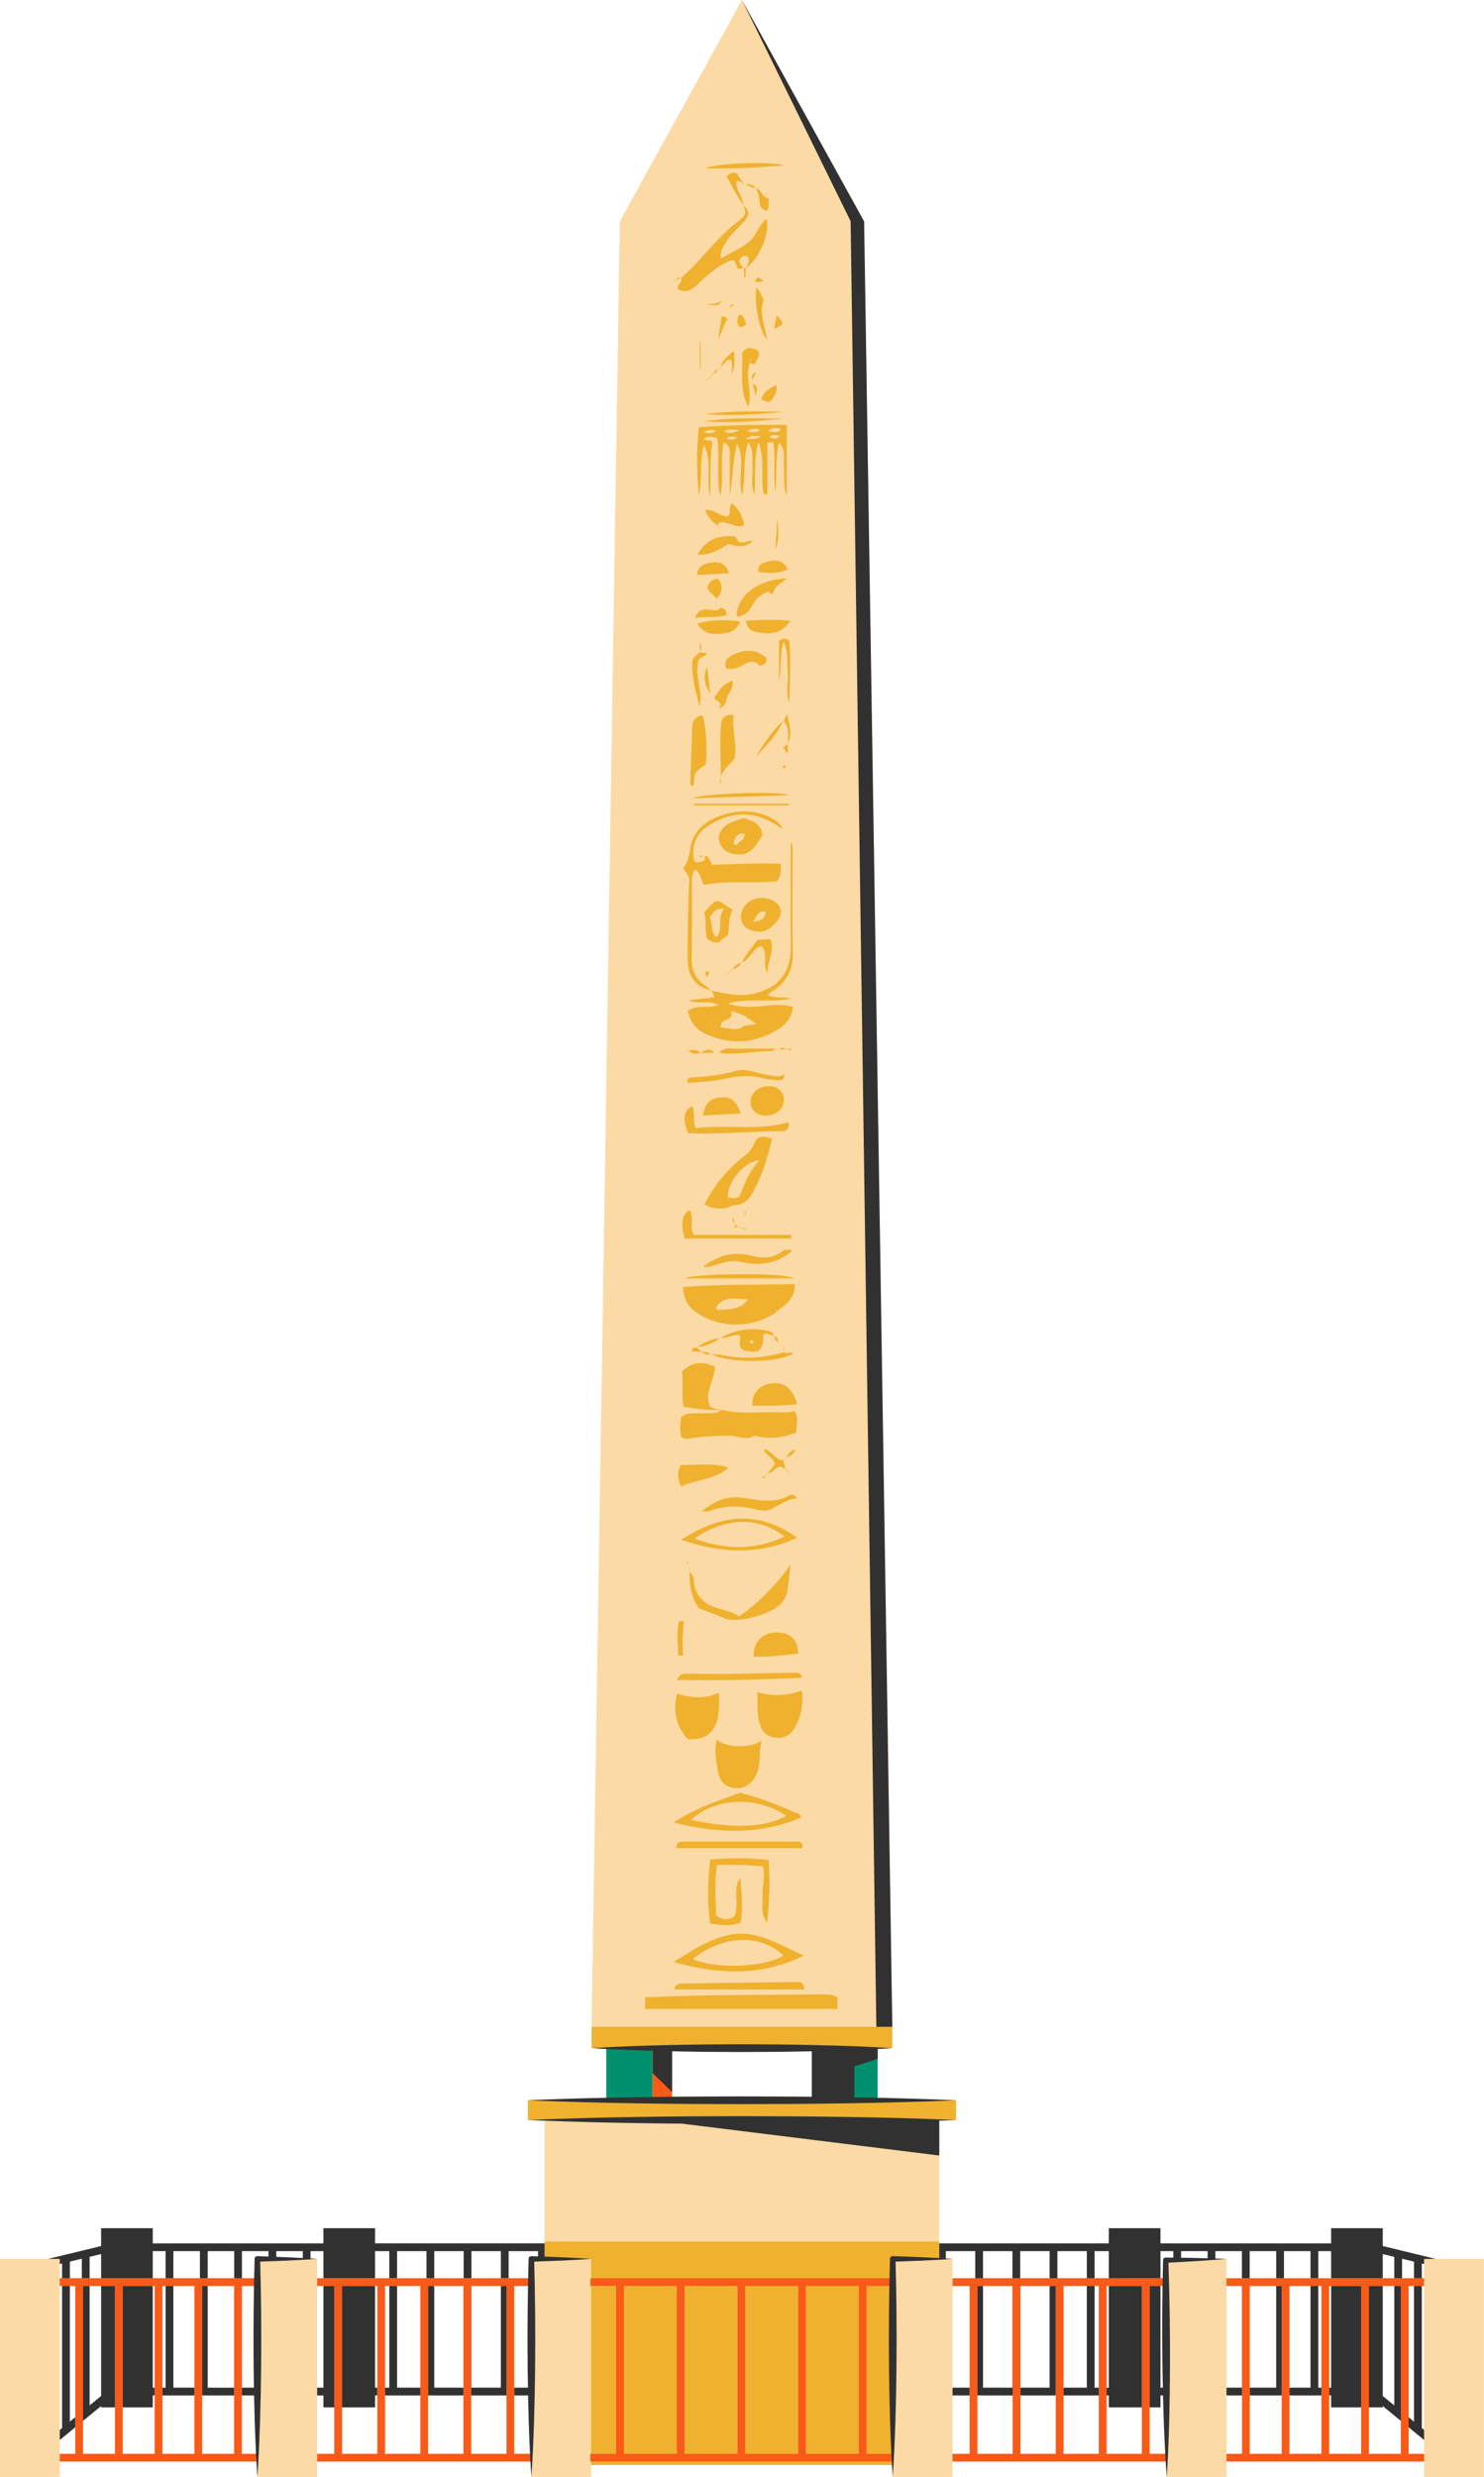 <?xml version="1.0" encoding="UTF-8" standalone="no"?><svg xmlns="http://www.w3.org/2000/svg" xmlns:xlink="http://www.w3.org/1999/xlink" fill="#323131" height="500" preserveAspectRatio="xMidYMid meet" version="1" viewBox="0.0 0.0 299.7 500.0" width="299.7" zoomAndPan="magnify"><g><g id="change1_1"><path d="M287.867,499.739v-43.739h-0.523v0.705l-0.467-0.113v3.558h0.467 v1.046h-0.467v29.066l0.467,0.384v1.354l-3.128-2.569v6.166h3.128v1.046H247.439 v3.098h-11.567c-0.073-0.951-0.136-1.902-0.194-2.852l-0.015-0.245h-43.037v-1.046 h3.457v-12.303h-3.981v16.447h-11.565c-0.049-0.715-0.093-1.43-0.135-2.145 l-0.014-0.246h-61.268v2.391h-11.565c-0.066-0.951-0.123-1.901-0.176-2.851 l-0.014-0.247h-43.581v3.098H52.219c-0.066-0.95-0.123-1.9-0.175-2.851 l-0.014-0.247H11.809v3.098H0.262v-43.477h9.463l10.961-2.66v-3.54h9.903v3.056 h34.988v-3.056h9.903v3.056h34.769v-25.275l-1.07-0.04 c-0.772-0.029-1.543-0.058-2.314-0.089l-0.001-3.492 c5.153-0.216,10.392-0.383,15.577-0.496l0.256-0.006v-10.347l-0.248-0.013 c-0.905-0.048-1.81-0.097-2.715-0.154v-4.066l5.698-364.369l24.406-44.228 l24.413,44.228l5.692,364.373v4.062c-0.905,0.057-1.81,0.105-2.715,0.153 l-0.248,0.013v10.351l0.256,0.006c5.217,0.114,10.457,0.28,15.577,0.493v3.491 c-0.78,0.032-1.561,0.062-2.342,0.091l-1.043,0.039v25.274h34.769v-3.056h9.903 v3.056h34.988v-3.056h9.903v3.54l10.96,2.66h9.464v43.477H287.867z M276.196,495.595h6.973v-7.025l-4.179-3.432v0.56h-2.795V495.595z M268.176,495.595 h6.974v-9.897h-6.062v-2.406h-0.912V495.595z M260.156,495.595h6.973v-12.303h-6.973 V495.595z M252.137,495.595h6.974v-12.303h-6.974V495.595z M247.439,495.595h3.651 v-12.303h-3.651V495.595z M231.911,495.595h3.693l-0.015-0.276 c-0.099-1.814-0.192-3.805-0.29-6.265c-0.063-1.835-0.118-3.671-0.163-5.507 l-0.006-0.255h-1.029v2.406h-2.189V495.595z M223.216,495.595h7.649v-9.897h-6.667 v-2.406h-0.982V495.595z M214.52,495.595h7.649v-12.303h-7.649V495.595z M205.825,495.595h7.649v-12.303h-7.649V495.595z M197.13,495.595h7.649v-12.303 h-7.649V495.595z M103.592,495.595h3.721l-0.013-0.274 c-0.091-1.871-0.174-3.882-0.259-6.33l-0.144-5.699h-3.304V495.595z M94.897,495.595h7.649v-12.303h-7.649V495.595z M86.202,495.595h7.649v-12.303 h-7.649V495.595z M77.507,495.595h7.649v-12.303h-7.649V495.595z M68.812,495.595 h7.649v-12.303h-0.982v2.406h-6.667V495.595z M63.785,495.595h3.981v-9.897h-2.189 v-24.503h-1.791V495.595z M48.586,495.595h3.391l-0.013-0.274 c-0.091-1.848-0.173-3.859-0.259-6.33l-0.144-5.699h-2.975V495.595z M40.566,495.595h6.973v-12.303h-6.973V495.595z M32.546,495.595h6.974v-12.303 h-6.974V495.595z M24.526,495.595h6.974v-12.303h-0.912v2.406h-6.062V495.595z M16.507,488.57v7.025h6.973v-9.897h-2.795v-0.561L16.507,488.57z M11.809,492.428 v3.167h3.651v-6.166L11.809,492.428z M11.809,491.074l0.99-0.813v-29.065h-0.99 V491.074z M13.846,489.401l1.615-1.327v-26.88H13.846V489.401z M284.215,488.075 l1.615,1.327v-28.206h-1.615V488.075z M278.991,483.784l2.852,2.342v-24.931h-2.852 V483.784z M17.834,486.126l2.852-2.342v-22.588h-2.852V486.126z M268.176,482.246 h0.912v-21.051h-0.912V482.246z M265.97,482.246h1.16v-21.051h-1.16V482.246z M260.156,482.246h4.767v-21.051h-4.767V482.246z M252.137,482.246h5.861v-21.051h-5.861 V482.246z M247.439,482.246h3.632v-21.051h-3.632V482.246z M234.1,482.246h1.011 l-0.015-0.691c-0.025-1.143-0.049-2.287-0.066-3.43l-0.054-5.468l0.003-5.466 c0.012-1.909,0.034-3.819,0.064-5.73l0.004-0.266h-0.948V482.246z M223.216,482.246h0.982v-21.051h-0.982V482.246z M220.795,482.246h1.375v-21.051h-1.375 V482.246z M214.52,482.246h5.228v-21.051h-5.228V482.246z M205.825,482.246h6.413 v-21.051h-6.413V482.246z M198.265,482.246h6.464v-21.051h-6.464V482.246z M192.103,482.246h3.981v-21.051h-3.457v-1.046h4.592v-5.987h-6.464v1.998 c0,0,1.133,0.069,1.347,0.084L192.103,482.246z M103.592,482.246h3.291l-0.063-4.25 l-0.029-5.497l0.024-5.498c0.015-1.846,0.039-3.693,0.072-5.54l0.005-0.266 h-3.3V482.246z M94.947,482.246h6.464v-21.051h-6.464V482.246z M87.437,482.246 h6.414v-21.051h-6.414V482.246z M79.928,482.246h5.228v-21.051h-5.228V482.246z M77.507,482.246h1.375v-21.051h-1.375V482.246z M75.479,482.246h0.982v-21.051 h-0.982V482.246z M48.605,482.246h2.942l-0.064-4.25l-0.029-5.497l0.024-5.498 c0.015-1.846,0.039-3.693,0.073-5.539l0.005-0.266h-2.951V482.246z M41.679,482.246h5.861v-21.051h-5.861V482.246z M34.752,482.246h4.768v-21.051h-4.768 V482.246z M32.546,482.246h1.16v-21.051h-1.16V482.246z M30.588,482.246h0.912 v-21.051h-0.912V482.246z M282.889,460.149h2.942v-3.811l-2.942-0.714V460.149z M278.991,460.149h2.852v-4.779l-2.852-0.692V460.149z M265.97,460.149h3.118v-5.987 h-3.118V460.149z M259.043,460.149h5.88v-5.987h-5.88V460.149z M252.117,460.149 h5.88v-5.987h-5.88V460.149z M247.439,460.149h3.632v-5.987h-5.881v2.007 l0.253,0.009c0.666,0.022,1.331,0.045,1.996,0.072V460.149z M234.1,460.149h0.972 l0.017-0.883c0.019-1.003,0.037-2.005,0.064-3.008 c0.004-0.169,0.116-0.278,0.251-0.278l1.815,0.022v-1.84h-3.118V460.149z M220.795,460.149h3.403v-5.987h-3.403V460.149z M213.285,460.149h6.464v-5.987 h-6.464V460.149z M205.775,460.149h6.464v-5.987h-6.464V460.149z M198.265,460.149 h6.464v-5.987h-6.464V460.149z M102.457,460.149h4.461l0.015-0.713 c0.024-1.143,0.048-2.286,0.081-3.429c0.006-0.186,0.128-0.305,0.279-0.305 l1.628,0.054v-1.593h-6.464V460.149z M94.947,460.149h6.464v-5.987h-6.464V460.149z M87.437,460.149h6.464v-5.987h-6.464V460.149z M79.928,460.149h6.464v-5.987h-6.464 V460.149z M75.479,460.149h3.403v-5.987h-3.403V460.149z M63.785,460.149h1.791 v-5.987h-3.118v1.999c0,0,1.124,0.069,1.327,0.082V460.149z M48.605,460.149h2.977 l0.012-0.585c0.025-1.186,0.049-2.371,0.084-3.557 c0.005-0.186,0.127-0.305,0.279-0.305l2.529,0.084v-1.623h-5.881V460.149z M41.679,460.149h5.88v-5.987h-5.88V460.149z M34.752,460.149h5.88v-5.987h-5.88 V460.149z M30.588,460.149h3.118v-5.987h-3.118V460.149z M17.834,455.369v4.78h2.852 v-5.472L17.834,455.369z M13.846,456.337v3.812h2.942v-4.526L13.846,456.337z M11.809,456.831v3.318h0.99v-3.558L11.809,456.831z M238.264,456.015l0.258,0.003 c1.009,0.013,2.017,0.028,3.026,0.053c0.777,0.014,1.552,0.036,2.328,0.058 l0.269,0.007v-1.975h-5.88V456.015z M55.532,455.824l2.468,0.098 c1.045,0.046,2.09,0.098,3.136,0.156l0.276,0.016v-1.932h-5.88V455.824z M160.646,423.49c0.88,0.01,3.558,0.035,3.558,0.035v-9.712l-0.267,0.006 c-1.439,0.033-2.878,0.054-4.317,0.075l-2.194,0.034l-7.589,0.043l-7.589-0.041 c-0.787-0.014-1.577-0.025-2.367-0.037c-1.38-0.02-2.761-0.04-4.141-0.072 l-0.267-0.006v9.707c0,0,2.686-0.025,3.56-0.036l10.806-0.041L160.646,423.49z M65.053,483.292v-1.046H64.308v1.046H65.053z" fill="#fbdaa5"/></g><g id="change2_1"><path d="M177.241,413.45v10.52h-9.378v-10.52H177.241z M122.435,423.969 h9.378v-10.52h-9.378V423.969z" fill="#00906d"/></g><g id="change1_2"><path d="M158.217,394.788c-3.918,2.369-13.625,2.758-18.325,0.674 C146.049,390.562,153.653,390.335,158.217,394.788z M150.991,51.741 c-0.848-0.289-1.317,0.147-1.681,0.807c-0.022,0.688,0.454,1.092,0.826,1.551 c0.032-0.007,0.064-0.014,0.096-0.02c0.001,0.023,0.002,0.046,0.003,0.07 c0.132,0.001,0.264,0.002,0.396,0.002c0.001-0.024,0.003-0.049,0.004-0.073 c0.042-0.024,0.083-0.058,0.125-0.085 C151.095,53.278,151.456,52.565,150.991,51.741z M148.135,170.37 c0.185,0.082,0.369,0.164,0.554,0.246c0.534-0.72,1.754-0.967,1.653-2.321 C148.608,168.097,148.398,169.262,148.135,170.37z M152.043,186.059 c1.195-0.111,2.38-0.241,2.606-2.013 C152.828,183.7,152.785,185.341,152.043,186.059z M158.81,366.563 c-5.991-4.079-14.515-3.714-19.25,0.825 C148.314,369.197,154.425,368.935,158.81,366.563z M180.204,409.139h-60.732 l5.699-364.438L149.838,0l24.673,44.7L180.204,409.139z M154.938,388.074 c0.459-4.178,0.566-8.328,0.286-12.603c-3.994-0.487-7.73-0.42-11.788-0.086 c-0.533,4.4-0.597,8.633-0.032,12.905c2.186,0.358,4.114,0.558,6.178-0.158 c0.479-3.031,0.216-6.043-0.07-9.078c-1.707,2.429-0.052,5.334-1.238,7.858 c-1.18,0.644-2.341,0.779-3.619-0.244c-0.167-3.258-0.362-6.602,0.091-10.147 c3.225-0.219,6.3-0.055,9.329,0.237c0.558,2.163-0.182,4.027-0.058,5.901 C154.138,384.478,153.457,386.438,154.938,388.074z M161.954,373.069 c0.236-0.429,0.149-0.84-0.396-1.318c-7.791,0-15.71-0.002-23.629,0.003 c-0.956,0.001-1.43,0.449-1.309,1.315 C145.11,373.069,153.511,373.069,161.954,373.069z M145.176,341.708 c-2.801,1.297-5.591,1.07-8.439,0.179c-0.879,3.498-0.137,6.774,2.213,9.212 C143.726,351.307,145.665,348.561,145.176,341.708z M144.766,351.176 c-0.617,2.308-0.084,4.313,0.2,6.304c0.267,1.87,1.31,3.255,3.301,3.466 c1.877,0.199,3.305-0.628,4.268-2.317c1.321-2.318,0.617-4.895,1.305-7.284 C151.924,352.879,146.497,352.918,144.766,351.176z M136.025,367.905 c9.014,2.231,17.439,2.553,25.837-1.038c-0.283-0.372-0.381-0.639-0.558-0.713 c-3.779-1.569-7.538-3.196-11.537-4.155l0.004-0.032 c-0.192,0-0.385,0-0.577,0l0.005,0.034 C144.77,363.598,140.291,365.087,136.025,367.905z M161.938,341.289 c-3.013,1.041-5.889,1.215-9.046,0.281c0.212,2.039-0.122,4.163,0.49,6.259 c0.464,1.589,1.296,2.654,3.008,2.918c1.76,0.272,3.142-0.337,4.031-1.83 C161.831,346.551,162.255,343.967,161.938,341.289z M160.521,337.685 c-7.163,0.041-14.323,0.377-21.489,0.165c-0.793-0.023-1.716-0.072-2.329,1.27 c8.586,0.216,16.876-0.096,25.268-0.427 C161.675,337.509,161.021,337.682,160.521,337.685z M145.798,284.578 c-1.319,0.987-2.859,0.617-4.326,0.714c-1.296,0.086-2.684-0.278-3.896,0.757 c-0.21,1.35-0.337,2.726-0.005,3.999c0.533,0.427,1.021,0.433,1.477,0.362 c2.837-0.444,5.687-0.626,8.56-0.574c1.584,0.029,3.181,1.04,4.758-0.029 c-0.063,0.015-0.126,0.03-0.189,0.044c0.054-0.02,0.108-0.041,0.162-0.061 c2.872,0.791,5.632,0.454,8.497-0.605c-0.158-1.557,0.659-2.935-0.433-4.373 c-1.345,0.473-2.745,0.274-4.117,0.261c-3.501-0.034-7.036,0.43-10.495-0.501 c-0.784-0.031-1.574-0.038-2.414-0.728c-1.286-2.686,0.999-5.209,0.998-7.997 c-2.361-1-4.455-1.02-6.61,0.923c0.22,2.309-0.156,4.779,0.294,7.199 C140.801,284.421,143.277,284.781,145.798,284.578z M139.054,212.014 c0.003-0,0.007-0.001,0.01-0.001c0.626,0.833,1.473,0.745,2.341,0.571 c0.009,0.012,0.02,0.019,0.029,0.032c0.023-0.014,0.045-0.029,0.068-0.044 c0.904-0.024,1.809-0.049,2.713-0.073c0.001,0.001,0.002,0.002,0.003,0.003 c0.102,0.001,0.205,0.002,0.307,0.004c0.249,0.007,0.498,0.014,0.747,0.021 c3.545,0.53,7.046-0.375,10.577-0.352c0.238,0.002,0.478-0.287,0.718-0.468 c0.034,0,0.068,0.001,0.102,0.001c0.027-0.017,0.054-0.024,0.082-0.037 c0.194,0.001,0.388,0.001,0.581,0.002c0.034,0.017,0.069,0.029,0.103,0.052 c0.027-0.014,0.055-0.024,0.082-0.037c0.335,0.336,0.651,0.301,0.95-0.057 c0.011,0.005,0.021,0.005,0.031,0.011c0.009-0.001,0.019-0.003,0.028-0.005 c0.218,0.051,0.436,0.103,0.655,0.154c0.009,0.02,0.02,0.036,0.028,0.061 c0.019-0.008,0.04-0.016,0.059-0.024c0.263,0.319,0.469,0.406,0.549-0.219 c-0.213,0.085-0.382,0.153-0.549,0.219c-0.006-0.007-0.012-0.013-0.018-0.021 c-0.023-0.005-0.046-0.011-0.069-0.016c-0.141-0.312-0.409-0.195-0.655-0.154 c-0.018-0.004-0.036-0.008-0.054-0.013c-0.002,0.002-0.004,0.004-0.006,0.006 c-0.331-0.167-0.643-0.09-0.95,0.057c-0.005-0.005-0.01-0.008-0.015-0.014 c-0.057-0-0.114-0-0.171-0c-0.192-0.093-0.386-0.097-0.581-0.002 c-0.045-0-0.09-0-0.135-0c-0.016,0.011-0.033,0.024-0.049,0.037 c-2.473-0.013-4.948-0.097-7.416-0.002c-1.306,0.05-2.795-0.475-3.863,0.81 c-0.254-0.003-0.508-0.006-0.762-0.009c-0.088-0.002-0.177-0.005-0.265-0.007 c-0.015,0-0.03,0.001-0.044,0.001c-0.952-1.128-1.831-0.492-2.713,0.073 c-0.013,0-0.026,0.001-0.04,0.001c-0.019,0.004-0.038,0.007-0.057,0.011 c-0.627-0.801-1.495-0.64-2.341-0.571c-0.006-0.008-0.012-0.012-0.018-0.02 l-0.009,0.022c0.042,0.121,0.084,0.243,0.126,0.364 c0.005-0.002,0.01-0.004,0.015-0.006 C139.137,212.254,139.096,212.134,139.054,212.014z M138.802,218.623 c2.471-0.249,4.959-0.276,7.337-0.8c2.584-0.57,5.081-0.887,7.673-0.224 c0.983,0.252,2.01,0.382,3.024,0.449c0.789,0.052,1.657,0.007,1.579-1.187 l0.027-0.023c-1.191,0.839-2.42,0.271-3.645,0.113 c-2.074-0.267-4.047-1.395-6.226-0.765c-2.811,0.814-5.696,1.124-8.602,1.318 C139.481,217.536,138.789,217.387,138.802,218.623z M155.57,219.259 c-2.221-0.095-3.921,1.208-3.998,3.065c-0.068,1.663,1.141,2.828,2.991,2.881 c2.028,0.058,3.722-1.329,3.748-3.069 C158.335,220.553,157.167,219.328,155.57,219.259z M145.603,221.5 c-2.153,0.189-3.239,1.218-3.664,3.668c2.504-0.128,4.955-0.254,7.658-0.392 C148.711,222.2,147.539,221.33,145.603,221.5z M138.967,228.749 c6.321,0.287,12.681-0.413,19.052-0.413c0.864-0,1.437-0.563,1.268-1.801 c-6.247,1.802-12.6,0.431-18.777,1.199c-0.726-1.53-0.023-2.945-0.653-4.374 C138.069,223.993,137.786,225.807,138.967,228.749z M155.939,229.884 c-2.12-0.788-3.054-0.555-3.773,1.246c-0.411,1.029-1.075,1.633-1.914,2.275 c-3.398,2.602-5.985,5.881-7.973,9.68c1.652,1.015,3.198,1.012,4.783,0.702 c0.072-0.173,0.143-0.345,0.215-0.518c0.017,0.008,0.034,0.017,0.051,0.025 c-0.091,0.173-0.183,0.345-0.274,0.518c0.356-0.168,0.709-0.474,1.07-0.484 c2.785-0.076,3.662-2.041,4.729-4.195 C154.321,236.164,155.121,233.036,155.939,229.884z M153.68,247.983l0.034,0.164 l0.148-0.099L153.68,247.983z M148.529,247.106 c-0.077,0.234-0.154,0.468-0.231,0.701c-0.019,0.005-0.038,0.009-0.057,0.014 l0.039,0.041c0.006-0.018,0.012-0.037,0.018-0.055 c0.213-0.051,0.426-0.102,0.64-0.152c0.007,0.01,0.015,0.02,0.022,0.03 c0.227,0.118,0.462,0.184,0.701,0.224c0.416,0.19,0.839,0.336,1.336,0.079 c-0.446-0.023-0.897-0.005-1.336-0.079c-0.211-0.096-0.42-0.203-0.635-0.275 c-0.03,0.007-0.059,0.014-0.089,0.021 C148.802,247.472,148.666,247.289,148.529,247.106 c0.003-0.01,0.006-0.02,0.01-0.029c-0.014-0.011-0.026-0.023-0.04-0.035 c-0.179-0.435-0.358-0.871-0.537-1.306c0.004-0.018,0.005-0.034,0.01-0.053 c-0.077-0.073-0.148-0.141-0.183-0.174c0.03,0.038,0.095,0.121,0.166,0.21 c0.002,0.005,0.004,0.011,0.007,0.016c-0.125,0.559,0.132,0.963,0.537,1.306 c0.007,0.018,0.015,0.036,0.022,0.053 C148.524,247.099,148.527,247.102,148.529,247.106z M147.789,245.508L147.789,245.508 C147.764,245.485,147.756,245.477,147.789,245.508z M150.559,245.373 c0-0.247,0-0.523,0-0.995C150.249,244.918,150.412,245.154,150.559,245.373 c0,0.045,0,0.091,0,0.135l0.05-0.058C150.593,245.424,150.576,245.399,150.559,245.373 z M138.278,250.014c7.208,0,14.361,0,21.514,0c-0.002-0.246-0.004-0.491-0.006-0.737 c-6.543,0-13.086,0-19.66,0c-1.028-1.705,0.16-3.518-0.874-4.966 C137.724,245.025,137.414,247.186,138.278,250.014z M157.829,252.734 c-1.85,1.256-3.782,1.346-5.855,0.795c-3.568-0.949-6.821-0.26-9.961,2.155 c1.118,0.284,1.899-0.202,2.706-0.424c1.521-0.418,3.052-0.96,4.625-0.582 c3.903,0.94,7.489,0.527,10.659-2.184 C159.213,251.967,158.414,252.337,157.829,252.734z M140.73,272.017 c-0.428,0.049-0.953-0.063-1.021,0.753c0.629,0.043,1.258,0.087,1.888,0.13 c0.02,0.02,0.04,0.041,0.06,0.061c0.026-0.004,0.051-0.006,0.076-0.01 c0.522,0.427,1.126,0.516,1.77,0.437c0.016,0.015,0.033,0.027,0.05,0.043 c0.057-0.006,0.113-0.004,0.17-0.008c4.117,1.835,13.425,1.732,16.565-0.25 c-0.682-0.352-1.431,0.241-2.032-0.214c0.007-0.002,0.014-0.004,0.021-0.006 c-0-0.038-0-0.076-0-0.114c0.133-0.255,0.253-0.511-0.001-0.776 c-0-0.031-0-0.062-0-0.093c-0.164-0.16-0.328-0.319-0.491-0.479 l-0.057,0.027l0.057-0.027c-0.155-0.158-0.311-0.317-0.466-0.475 c-0.029-0.012-0.055-0.027-0.082-0.04c-0.111-0.556-0.303-1.059-0.86-1.324 c0-0.021-0.002-0.04-0.001-0.061c-0.022,0.004-0.045,0.005-0.067,0.008 c-0.353-0.832-1.107-0.942-1.882-1.079c-3.149-0.557-6.096-0.041-8.856,1.557 c-0.042-0.005-0.083-0.007-0.126-0.015c-0.03,0.025-0.062,0.046-0.092,0.07 c-1.672,0.177-3.16,0.812-4.505,1.807c-0.056,0.008-0.111,0.018-0.167,0.025 C140.695,271.982,140.713,272,140.73,272.017z M156.496,295.559 c-0.481,0.62-0.983,1.269-1.487,1.919c-0.032,0.003-0.059,0.014-0.091,0.015 c-0.008,0.049-0.024,0.091-0.039,0.134c-0.114,0.12-0.228,0.24-0.342,0.36 c-0.037,0.014-0.072,0.032-0.115,0.041c0.001,0.012-0.002,0.02-0.002,0.032 c-0.286-0.058-0.498-0.034-0.401,0.37c0.307,0.009,0.407-0.134,0.401-0.37 c0.014,0.003,0.027,0.005,0.041,0.008c0.026-0.027,0.051-0.054,0.076-0.08 c0.172-0.066,0.284-0.189,0.342-0.36c0.028-0.029,0.055-0.058,0.083-0.087 c0.016-0.021,0.032-0.041,0.047-0.061c1.014-0.103,1.496-1.128,2.504-1.475 c0.306,0.145,0.677,0.322,1.052,0.5c0.006,0.026,0.011,0.051,0.017,0.077 c0.219,0.204,0.437,0.409,0.656,0.613c0.117,0.044,0.235,0.088,0.288,0.108 c-0.042-0.027-0.142-0.092-0.241-0.157c-0.216-0.202-0.431-0.404-0.647-0.606 c-0.025-0.012-0.048-0.023-0.073-0.035c-0.128-0.575-0.255-1.151-0.382-1.726 c0.012,0,0.022,0.003,0.034,0.003c0.196-0.177,0.391-0.355,0.587-0.532 c0.009-0.024,0.021-0.045,0.03-0.069c0.86-0.258,1.526-0.724,1.769-1.638 c-0.803,0.327-1.445,0.822-1.769,1.638c-0.026,0.008-0.051,0.018-0.078,0.025 c-0.194,0.176-0.388,0.353-0.582,0.529c0.003,0.014,0.006,0.029,0.01,0.043 c-1.671-0.046-2.312-1.959-3.955-2.276 C154.601,293.877,156.255,294.131,156.496,295.559z M149.715,302.327 c-2.863-0.348-5.456,0.593-8.014,2.798c0.85-0.052,1.269,0.017,1.614-0.112 c3.237-1.22,6.506-1.066,9.774-0.221c1.07,0.276,2.11,0.18,2.99-0.296 c1.536-0.831,2.954-1.877,4.837-2.014c-0.449-0.931-1.161-0.799-1.534-0.589 C156.21,303.669,152.987,302.725,149.715,302.327z M137.54,300.068 c3.185-1.473,6.825-1.317,9.576-3.813c-3.252-1.054-6.488-0.428-9.632-0.52 C136.648,297.277,136.933,298.508,137.54,300.068z M136.961,334.182 c0.323,0.01,0.647,0.02,0.97,0.03c-0.122-2.314-0.125-4.622,0.235-6.914 c-0.334-0.018-0.668-0.036-1.002-0.054 C136.553,329.549,136.921,331.867,136.961,334.182z M139.022,315.667 c0.095-0.374-0.217-0.447-0.437-0.588l-0.059-0.028l-0.12-0.047l0.123,0.052 C138.694,315.26,138.858,315.463,139.022,315.667 c-0,0.001-0,0.001-0,0.002c0.01,0.095,0.019,0.19,0.029,0.285 c0.035,0.424,0.07,0.849,0.105,1.274c0.008,0.006,0.015,0.013,0.023,0.019 c0.162,2.558,0.263,5.133,2.012,7.434c1.652,0.64,3.416,1.294,5.157,2.005 c2.732,1.116,10.046-0.941,11.711-3.362c0.395-0.574,0.797-1.231,0.907-1.898 c0.298-1.805,0.441-3.637,0.676-5.729c-1.724,3.122-7.309,8.734-10.416,10.579 c-1.885-1.365-4.341-1.292-6.302-2.483c0.019,0.101,0.037,0.202,0.04,0.217 c-0.004-0.01-0.044-0.1-0.083-0.189c-1.554-1.14-2.649-2.541-2.727-4.576 c-0.03-0.784-0.311-1.499-0.975-1.998c-0.002-0.024-0.003-0.047-0.004-0.071 c-0.041-0.407-0.082-0.814-0.123-1.221c-0.008-0.093-0.015-0.187-0.023-0.28 C139.026,315.672,139.024,315.669,139.022,315.667z M141.85,333.028l-0.127-0.009 l0.129,0.028l0.015,0.141l0.042-0.129L141.85,333.028z M161.198,333.816 c-0.033-2.867-1.617-4.326-4.463-4.265c-2.82,0.061-4.573,1.873-4.552,4.86 C155.223,334.595,158.205,334.06,161.198,333.816z M160.688,314.056l-0.027-0.047 l-0.045,0.135L160.688,314.056z M160.998,310.421 c-8.003-5.777-15.787-4.589-23.407,0.41 C145.371,313.516,153.182,314.025,160.998,310.421z M160.984,283.433 c-0.959-3.306-2.728-4.549-5.426-4.128c-2.303,0.359-3.767,2.079-3.63,4.455 C154.871,283.799,157.816,283.792,160.984,283.433z M160.47,259.207 c-7.652,0.195-15.052-0.003-22.528,0.6c0.108,2.503,1.084,4.083,2.839,5.24 c4.815,3.175,11.105,3.119,15.998-0.152l0.06,0.027c0-0.03,0-0.059-0-0.089 c0.138-0.142,0.276-0.284,0.414-0.426c0.03,0,0.06,0,0.09,0l-0.028-0.063 C159.083,263.16,160.613,261.837,160.47,259.207z M160.419,258.066 c-2.14-1.312-21.01-0.945-22.062,0C145.656,258.066,153.038,258.066,160.419,258.066z M159.712,191.172c0.037,5.126-2.511,8.282-7.487,9.405 c-2.945,0.665-5.715-0.005-8.531-0.575c-0.011-0.023-0.022-0.047-0.032-0.071 c-0.048-0.009-0.093-0.021-0.141-0.031c-0.311-0.294-0.603-0.618-0.956-0.848 c-2.107-1.369-2.961-3.241-2.89-5.79c0.137-4.885,0.04-9.777,0.047-14.665 c0.001-1.071-0.059-2.165,0.656-3.09c1.167,0.72,1.09,1.989,1.791,3.155 c4.875-1.049,9.916-0.206,14.738-0.778c0.966-1.242,0.767-2.391,0.763-3.526 c-4.668-0.191-9.173,0.101-13.824,0.223c-0.415-0.574-0.525-1.538-1.398-1.889 c-0.397,0.035-0.795,0.069-1.317,0.115c0.603,0.447,0.913-0.142,1.327-0.109 c-0.081,0.362-0.161,0.723-0.242,1.084c-0.004-0.019-0.008-0.037-0.013-0.056 c-0.659,0.123-1.306,0.684-1.984,0.073c-0.686-2.733,0.237-5.464,2.832-7.119 c5.018-3.201,10.04-3.045,15.036,0.756c-0.489-1.182-1.257-1.725-2.06-2.173 c-3.479-1.939-7.122-1.812-10.725-0.526c-3.053,1.089-5.343,3.127-5.886,6.486 c-0.241,1.488-0.53,2.887-1.43,4.073c0.58,0.877,1.286,1.506,1.216,2.589 c-0.141,2.185-0.179,4.378-0.218,6.569c-0.057,3.227-0.177,6.457-0.087,9.68 c0.087,3.145,1.852,5.206,4.624,5.766c0.03,0.028,0.059,0.057,0.089,0.085 c0.028,0.006,0.056,0.011,0.084,0.017c0.179,0.391,0.362,0.788,0.608,1.325 c-1.651,0.192-3.167,0.369-5.235,0.61c2.189,0.921,4.127-0.165,6.062,0.957 c-2.235,0.759-4.415-0.16-6.212,1.115c0.416,2.414,1.809,3.941,3.866,4.836 c4.017,1.748,8.083,1.877,12.148,0.103l-0.046,0.047 c2.529-1.192,4.893-2.535,5.263-5.71c0.014,0.005,0.028,0.007,0.042,0.012 l-0.038-0.038c-0.001,0.009-0.003,0.017-0.004,0.026 c-1.905-0.643-3.848-0.434-5.785-0.228c-2.479,0.263-4.943,0.357-7.382-0.482 c4.159-1.191,8.504-0.128,12.698-0.961c-1.448-0.501-3.057,0.068-4.654-0.757 c0.481-0.387,0.76-0.66,1.082-0.865c2.841-1.801,4.069-4.323,4-7.732 c-0.134-6.612-0.04-13.23-0.03-19.845c0.001-0.982,0.103-1.979-0.377-2.402 C159.699,176.871,159.66,184.022,159.712,191.172z M144.938,106.083 c0.515-1.127,1.386-0.563,2.17-0.399c0.96,0.201,1.849,0.899,3.156,0.357 c-0.197-1.811-1.033-3.221-2.389-4.416c-0.94,0.758-0.009,2.006-0.999,2.622 c-1.551,0.055-2.661-1.63-4.548-1.247 C143.045,104.327,143.751,105.398,144.938,106.083 c-0.01,0.021-0.02,0.039-0.03,0.061c0.197,0.222,0.394,0.445,0.591,0.667 l0.052-0.048c-0.199-0.223-0.399-0.447-0.598-0.67 C144.948,106.09,144.943,106.086,144.938,106.083z M140.887,111.946 c2.575,0.174,4.431-0.996,6.195-2.137c1.675,0.388,3.272,1.017,4.943-0.628 c-1.159-0.099-1.76,0.548-2.647,0.226c-0.503-0.061-0.487-0.814-1.003-1.137 C145.3,108.075,142.59,108.69,140.887,111.946z M153.433,134.441 c0.751-0.254,1.583-0.439,1.285-1.699c-2.047-1.692-4.33-1.733-6.701-0.554 c-1.112,0.553-1.958,1.327-1.298,2.769c1.391,0.302,2.518-0.221,3.613-0.864 c1.146-0.673,2.212-0.809,3.102,0.413l0.037,0.074L153.433,134.441z M139.898,161.159c6.678-0.221,13.063-0.432,19.449-0.644 C157.362,159.587,141.252,160.222,139.898,161.159z M157.592,158.257l-0.049-0.172 l-0.1,0.146L157.592,158.257z M158.079,155.819c0-0.229,0-0.459,0-0.688 c0.48-0.085,0.839-0.225,0.322-0.81c-0.123,0.304-0.23,0.566-0.336,0.827 c-0.011,0.224-0.022,0.448-0.032,0.672 C158.048,155.821,158.064,155.82,158.079,155.819z M159.297,162.242 c-6.395,0-12.79,0-19.186,0c0.009,0.111,0.019,0.223,0.028,0.334 c6.394,0,12.789,0,19.183,0C159.314,162.464,159.305,162.353,159.297,162.242z M148.158,144.358c-1.856-0.256-2.444,0.795-2.544,1.863 c-0.329,3.513,0.002,7.042-0.06,10.648c-0.153,0.523-0.195,1.111-0.065,1.798 c0.037-0.602,0.055-1.2,0.065-1.798c0.453-1.544,1.884-2.521,2.795-3.776 l-0.05,0.045C149.017,150.165,147.695,147.314,148.158,144.358z M147.93,137.414 c-1.968,0.581-2.729,2.11-3.608,3.283c-0.026,1.071,1.986,0.863,0.819,2.329 c1.362-0.401,1.463-1.388,1.713-2.275l-0.044,0.033 C147.227,139.774,148.187,138.941,147.93,137.414z M149.453,125.446 c-2.962-0.385-5.637-0.378-8.632,0.409c1.354,2.273,3.268,2.242,5.121,2.048 C147.386,127.752,148.789,127.273,149.453,125.446z M142.826,134.597 c-0.887,1.881-0.593,3.656,0.57,5.35 C143.206,138.164,143.016,136.381,142.826,134.597z M151.834,122.334 c0.765-1.583,1.905-2.391,3.397-2.953c0.279,0.463,0.767,0.825,0.963,0.121 c0.38-1.36,1.668-1.791,2.718-2.767c-6.761,0.475-10.017,3.878-10.152,7.709 C150.299,124.462,151.339,123.358,151.834,122.334z M140.72,116.064 c2.214-0.121,4.221-0.232,6.521-0.358c-0.653-1.958-1.947-2.37-3.443-2.151 C142.451,113.752,141.005,114.033,140.72,116.064z M144.789,120.874 c1.083-1.298,1.336-2.634,0.208-4.061c-1.197,0.117-1.88,0.729-2.131,1.844 C143.213,119.66,144.155,120.134,144.789,120.874 c-0.011,0.013-0.02,0.026-0.031,0.039l0.176,0.024l-0.111-0.026 C144.813,120.898,144.8,120.887,144.789,120.874z M140.357,124.775 c2.32-0.437,4.388,0.041,6.378-0.635c-0.032-0.968-0.39-1.31-1.136-1.525 C144.402,124.283,141.605,121.435,140.357,124.775z M139.848,133.238 c-0.265,3.157,0.647,6.252,1.42,9.387c0.789-3.129-1.102-6.182-0.194-9.262 c0.175-0.833,1.299-0.666,1.706-1.481c-0.623-0.088-1.007-0.141-1.39-0.195 l0.003-0.007c0.003-0.006,0.007-0.015,0.007-0.015 c-0-0.003-0-0.006-0.001-0.008c0.19-0.602,0.38-1.207-0.131-2.066 c0.055,0.872,0.093,1.47,0.131,2.066c-0.001,0.004-0.002,0.008-0.004,0.011 C140.837,132.085,140.237,132.463,139.848,133.238z M139.796,146.825 c-0.125,3.597-0.275,7.194-0.387,10.792c-0.012,0.389-0.166,0.988,0.656,0.983 c0.093-0.85,0.186-1.694,0.232-2.122c0.485-1.28,1.46-1.438,2.163-2.122 c0.536-2.007,0.105-8.558-0.653-9.966 C140.459,144.639,139.843,145.47,139.796,146.825z M155.569,189.572 c-0.988,0.06-1.761,0.107-2.604,0.158c-1.036,1.538-2.361,2.842-3.13,4.544 c-0.027,0.009-0.052,0.021-0.08,0.029c-0.011,0.02-0.023,0.038-0.035,0.058 c-0.81,0.112-1.28,0.704-1.768,1.27c-0.037,0.004-0.071,0.013-0.109,0.015 c-0.176,0.211-0.351,0.421-0.527,0.632c-0.038,0.035-0.077,0.065-0.116,0.092 c-0.302,0.062-0.603,0.124-0.905,0.186c-0.049-0.001-0.098-0.002-0.147-0.003 c-0.027,0.033-0.054,0.065-0.078,0.094c0.04-0.021,0.087-0.047,0.134-0.072 c0.03-0.006,0.061-0.013,0.091-0.019c0.318,0.006,0.632,0.001,0.905-0.186 c0.055-0.011,0.11-0.023,0.165-0.034c0.176-0.212,0.352-0.424,0.528-0.636 c0.02-0.023,0.04-0.046,0.06-0.069c0.818-0.098,1.375-0.568,1.768-1.27 c0.027-0.004,0.051-0.012,0.078-0.014c0.011-0.025,0.025-0.048,0.036-0.073 c1.727-0.568,2.082-2.847,3.934-3.313c1.536,1.64-0.004,3.85,1.311,5.485 C154.784,194.142,156.63,191.98,155.569,189.572z M142.821,197.269 c0.035-0.408,0.678-0.814,0.114-1.293 C142.031,196.467,142.626,196.866,142.821,197.269 c-0.001,0.011-0.003,0.021-0.003,0.032l0.037,0.05 c0.094-0.051,0.189-0.103,0.22-0.12c-0.037,0.01-0.139,0.038-0.242,0.067 C142.829,197.288,142.826,197.278,142.821,197.269z M145.128,190.212 c0.566-0.446,1.233-0.972,1.913-1.508c0.269-1.736-0.014-3.537,0.965-5.078 l-0.109-0.105l0.079,0.151c-0.907-0.593-1.815-1.187-2.682-1.754 c-1.613-0.058-1.996,1.397-3.097,2.185c0.584,1.758-0.021,3.604,0.644,5.41 C143.482,189.945,144.114,190.397,145.128,190.212z M142.234,181.218l-0.026-0.103 l-0.012,0.112c-0.049,0.011-0.105,0.022-0.105,0.028 c0.015,0.174,0.053,0.18,0.1,0.019L142.234,181.218z M157.706,184.117 c0.029-1.603-1.775-2.896-3.984-2.857c-2.339,0.041-4.167,1.838-4.063,3.994 c0.084,1.753,1.634,2.856,3.962,2.818 C155.268,188.045,157.677,185.714,157.706,184.117z M150.24,165.135 c-2.105,0.707-4.511,1.041-5.149,3.961c0.322,1.909,1.268,2.971,3.195,3.332 c3.125,0.585,4.28-1.576,5.627-3.75 C153.886,166.352,152.06,165.767,150.24,165.135z M158.939,144.193 c-0.223,0.428-0.447,0.856-0.67,1.284c-0.012-0.015-0.022-0.031-0.035-0.046 c-0.023,0.051-0.051,0.099-0.074,0.149c-2.406,2.041-3.975,4.721-5.629,7.336 c2.104-2.273,4.314-4.467,5.629-7.336c0.036-0.031,0.068-0.064,0.105-0.094 c0.002-0.003,0.003-0.006,0.005-0.009c1.079,1.354,0.941,2.937,0.86,4.509 c-0.017,0.031-0.03,0.062-0.047,0.093c0,0.029,0,0.059,0,0.088 c-0.308,0.265-0.616,0.529-0.941,0.808c0.52,0.155,0.349,0.908,0.941,0.967 c0-0.596,0-1.185,0-1.775c0.013-0.011,0.027-0.023,0.04-0.034 c0.002-0.049,0.005-0.098,0.008-0.147 C160.142,148.102,159.359,146.196,158.939,144.193z M159.369,141.833 c0.179-4.212,0.359-8.42,0.028-12.524c-0.801-0.457-1.37-0.578-2.076,0.099 c0,2.605,0,5.351,0,8.097c0.546-2.623,0.067-5.324,0.919-7.935 c1.009,1.953,0.683,4.038,0.85,6.066 C159.261,137.699,158.6,139.805,159.369,141.833z M159.617,125.31 c-3.29-0.346-6.057-0.126-8.975-0.024c0.282,2.164,1.788,2.294,3.133,2.468 C155.933,128.032,157.961,127.805,159.617,125.31z M159.107,114.945 c-0.907-1.796-2.281-2.033-3.817-1.627c-1.055,0.279-2.36,0.486-2.132,2.134 C155.871,115.806,157.37,115.691,159.107,114.945z M156.968,104.72 c-0.127,2.092-0.253,4.184-0.38,6.277 C157.395,108.921,157.179,106.826,156.968,104.72z M157.057,102.455l0.069-0.124 l-0.121-0.009L157.057,102.455z M158.884,85.765 c-5.998-0.009-11.728-0.001-17.756,0.5c-0.56,4.631-0.35,9.228-0.021,13.834 c0.82-3.392,0.093-6.905,1.061-10.309c1.668,3.204,0.447,6.708,1.208,10.563 c0.28-4.09-0.107-7.638,0.502-11.059c-0.406-0.718-1.316-0.055-1.696-0.785 c0.823-0.535,1.649-0.361,2.686-0.07c0.563,3.857-0.259,7.849,0.558,11.744 c0.814-3.477-0.049-7.079,0.738-10.918c1.755,1.011,1.126,2.378,1.2,3.466 c0.08,1.178,0.004,2.365,0.001,3.549c-0.003,1.146-0.001,2.292-0.001,3.438 c0.758-3.394,0.552-6.822,1.479-10.168c1.793,3.329,0.022,7.002,1.038,10.389 c0.756-3.515,0.051-7.188,1.217-10.647c1.178,1.577,0.767,3.333,0.866,5.003 c0.101,1.705-0.448,3.456,0.413,5.562c0.301-3.8-0.22-7.215,0.795-10.54 c1.419,3.385,0.362,7.041,1.081,10.466c0.238-0.009,0.477-0.017,0.715-0.026 c0-3.474,0-6.947,0-10.421c0.406-0.031,0.812-0.062,1.218-0.092 c0.462,3.301-0.056,6.713,0.422,10.014c0.342-3.301-0.079-6.631,0.676-9.927 c1.521,1.448,0.912,3.283,1.057,4.949c0.155,1.786-0.248,3.63,0.543,5.917 C158.884,95.03,158.884,90.44,158.884,85.765z M141.48,74.361 c0-1.785,0-3.571,0-5.356c-0.049,0-0.098,0-0.147,0.001 c0,1.788,0,3.577,0,5.365C141.382,74.368,141.431,74.365,141.48,74.361z M142.496,61.44c0.016-0.098,0.031-0.187,0.031-0.188 c0.002-0.005-0.043,0.088-0.088,0.182l0.051,0.04 c0.037-0.008,0.074-0.014,0.11-0.021c2.614,0.303,2.631,0.28,3.14-0.857 c-0.913,0.952-2.088,0.661-3.14,0.857 C142.565,61.448,142.533,61.444,142.496,61.44z M148.126,61.428 c-0.463-0.073-0.639,0.222-0.805,0.53c-0.015,0.004-0.031,0.007-0.046,0.011 l0.011,0.055c0.012-0.022,0.024-0.044,0.035-0.066 C147.648,61.882,147.973,61.802,148.126,61.428z M147.809,67.964l-0.041,0.052 l0.107,0.061L147.809,67.964z M145.631,73.966 c-0.023,0.014-0.046,0.03-0.07,0.042c-0.193,0.196-0.385,0.392-0.578,0.587 c-0.008,0.026-0.021,0.045-0.029,0.07c-0.443,0.014-0.679,0.27-0.788,0.676 c-0.026,0.004-0.047,0.014-0.074,0.017c-0.201,0.196-0.401,0.393-0.602,0.589 c-0.097,0.146-0.194,0.292-0.29,0.438c-0.229,0.117-0.458,0.235-0.687,0.352 l0.065,0.097l-0.004-0.059c0.228-0.116,0.457-0.231,0.685-0.346 c0.092-0.143,0.185-0.286,0.277-0.429c0.203-0.198,0.406-0.396,0.608-0.594 c0.005-0.024,0.016-0.041,0.022-0.064c0.406-0.058,0.656-0.298,0.788-0.676 c0.025-0.001,0.043-0.01,0.069-0.009c0.197-0.204,0.394-0.407,0.59-0.611 C145.617,74.017,145.627,73.994,145.631,73.966 c0.666-0.408,0.89-1.489,2.03-1.321c0.308,0.98,0.188,1.956,0.052,2.932 c-0.009,0.016-0.015,0.032-0.024,0.048c0,0.034,0,0.067,0,0.099 c0.003-0.016,0.007-0.031,0.01-0.048c0.005-0.033,0.009-0.066,0.014-0.099 c0.805-1.426,0.697-2.92,0.475-4.791 C147.079,71.966,145.846,72.55,145.631,73.966z M147.05,78.213l0.049,0.143 l0.074-0.129L147.05,78.213z M145.75,80.855 c0.031,0.009,0.061,0.018,0.092,0.026c-0.033-0.023-0.065-0.047-0.098-0.07 l-0.053,0.027c0.038,0.092,0.076,0.185,0.083,0.202 C145.772,81.022,145.762,80.943,145.75,80.855z M146.926,64.378 c-0.011,0.016-0.019,0.033-0.03,0.049c-0.241-0.281-0.42-0.676-1.175-0.433 c-0.218,1.406-0.454,2.933-0.691,4.46c0.782-1.313,1.046-2.783,1.866-4.027 c0.004,0.005,0.008,0.011,0.013,0.016l-0.012,0.054L146.926,64.378z M142.319,83.589c5.365,0.422,10.696,0.023,16.026-0.412 C152.989,82.978,147.64,82.941,142.319,83.589z M149.417,63.425 c-0.59,0.859-0.71,1.642-0.175,2.491c0.735,0.275,1.107-0.182,1.526-0.511 l-0.052,0.038C150.415,64.766,150.375,63.93,149.417,63.425z M150.423,60.038 c0.034,0.123,0.067,0.246-0-0.003 C150.376,60.291,150.399,60.164,150.423,60.038z M152.525,56.865 c0.556,0.009,1.105,0.19,1.705-0.184c-0.459-0.29-0.878-0.555-1.296-0.819 c-0.018-0.033-0.041-0.068-0.073-0.106c0-0.036,0-0.072,0-0.105 c-0.007,0.044-0.015,0.097-0.024,0.149c0.032,0.02,0.065,0.041,0.097,0.061 C153.173,56.3,152.335,56.429,152.525,56.865z M152.878,55.544 c-0.002,0.011-0.007,0.043-0.014,0.087 C152.871,55.585,152.876,55.555,152.878,55.544z M154.249,60.512 c-0.554-0.732-0.578-1.677-1.545-2.444c-0.317,3.688,0.563,8.337,2.13,10.481 C154.633,65.854,153.123,63.23,154.249,60.512z M153.699,80.556 c0.591,0.255,0.988,0.659,1.787,0.561c0.813-0.911,1.536-1.782,1.353-3.39 C155.334,78.364,154.267,79.063,153.699,80.556z M156.868,63.661 c-0.178,0.893-0.335,1.682-0.549,2.755 C158.456,65.43,158.476,65.308,156.868,63.661z M149.87,71.234 c0.256,3.85-0.652,7.535,1.245,10.883c0.918-2.932-0.741-5.931,0.318-8.829 c0.344,0.088,0.687,0.176,1.031,0.265c-0.003,0.015-0.008,0.03-0.01,0.045 l0.057-0.033c-0.015-0.004-0.031-0.008-0.046-0.012 c0.179-0.875,1.146-1.528,0.695-2.707C151.853,70.04,150.661,69.998,149.87,71.234z M151.949,76.639c-0.002,0.004-0.004,0.008-0.006,0.012 c0.007,0.282,0.015,0.564,0.022,0.846c0.014,0.004,0.025,0.01,0.039,0.014 c0.207,0.864,0.415,1.729,0.622,2.593c0.06-0.959,0.789-2.133-0.622-2.593 c-0.005-0.02-0.01-0.04-0.014-0.06c-0.006-0.247-0.012-0.494-0.017-0.742 C151.961,76.684,151.958,76.663,151.949,76.639c0.264-0.516,0.528-1.031,0.791-1.547 l-0.057-0.093l-0.01,0.136C151.993,75.441,151.686,75.913,151.949,76.639z M142.319,85.056c5.334,0.382,10.635-0.052,15.908-0.529 C152.896,84.441,147.583,84.244,142.319,85.056z M142.416,33.979 c5.622,0.161,10.778-0.192,15.933-0.564 C155.828,32.525,144.723,32.918,142.416,33.979z M136,56.969l0.093-0.065 c0.112-0.176,0.224-0.352,0.336-0.528c0.019-0.017,0.04-0.027,0.06-0.043 c0.354,0.075,0.679,0.014,0.963-0.232c0.021,0.005,0.041,0.005,0.063,0.01 c0.563,0.913-1.098,1.34-0.528,2.288c1.649,0.893,2.827,0.017,3.956-1.053 c2.111-2,4.226-3.996,7.082-4.871c0.777,0.422,0.503,1.364,1.068,1.841 c0.348-0.073,0.695-0.146,1.042-0.219c0.013,0.016,0.027,0.032,0.04,0.049 c0.02,0,0.039,0,0.059,0c0.029,0.65,0.057,1.299,0.086,1.949 c0.069-0.007,0.139-0.014,0.208-0.021c0.034-0.642,0.068-1.284,0.102-1.926 c0.018,0,0.037,0,0.055,0c0.024-0.053,0.049-0.105,0.073-0.158 c2.54-1.604,4.879-7.156,3.987-9.81c-1.639,1.372-2.072,3.651-3.711,4.839 c-1.646,1.194-3.53,2.06-5.439,3.142c-0.221-1.365,0.355-2.068,0.756-2.811 c0.871-1.615,2.178-2.867,3.46-4.154c1.085-1.09,2.043-2.321,0.369-3.706 c-0.003-0.029-0.009-0.058-0.01-0.088c-0.017-0.021-0.032-0.044-0.049-0.065 c-0.095-1.696-1.647-2.99-1.363-4.792c0.571-0.035,1.03,0.202,1.45,0.53 c0.046,0.066,0.09,0.13,0.136,0.195c0.037-0.009,0.072-0.014,0.109-0.022 c0.749,0.114,1.331,0.763,2.136,0.697c0.012,0.015,0.025,0.026,0.036,0.042 c0.027,0.006,0.051,0.016,0.078,0.024c0.587,1.174,0.69,2.463,0.794,3.665 c0.481,0.438,0.852,0.833,1.466,0.824c0.449-0.738,0.214-1.531,0.282-2.455 c-1.277-0.097-1.361-1.703-2.542-2.034c-0.011-0.022-0.02-0.046-0.031-0.068 c-0.028,0.004-0.054,0-0.082,0.002c-0.558-0.721-1.293-0.88-2.136-0.697 c-0.015-0.002-0.029-0.008-0.045-0.01c-0.066-0.057-0.133-0.111-0.2-0.164 c-0.526-0.756-1.05-1.508-1.527-2.194c-0.814-0.101-1.367,0.086-1.938,0.79 c1.129,1.839,1.975,3.906,3.377,5.665c0.002,0.036,0.007,0.071,0.008,0.108 c0.019,0.015,0.033,0.03,0.051,0.045c0.058,0.583,0.493,1.107,0.29,1.694 c-0.434,0.844-1.175,1.314-1.851,1.844c-4.145,3.245-7.109,7.668-11.082,11.084 l-0.046-0.044c-0.013,0.012-0.028,0.018-0.041,0.03 c-0.357-0.077-0.678,0.004-0.963,0.232c-0.036-0.007-0.07-0.009-0.106-0.019 c-0.11,0.184-0.221,0.368-0.331,0.551L136,56.969z M135.999,396.05 c8.932,2.513,17.693,2.994,26.357-1.295c-4.538-1.869-8.812-4.93-13.931-4.339 C143.825,390.947,139.955,393.674,135.999,396.05z M160.449,400.121 c-7.286,0.064-14.573,0.129-21.857,0.287c-0.838,0.018-2.152-0.252-2.387,1.206 c8.747,0,17.408,0,26.203,0C162.298,399.815,161.238,400.115,160.449,400.121z M169.136,403.177c-0.842-0.507-1.747-0.59-2.724-0.58 c-7.718,0.086-15.438,0.09-23.156,0.193c-4.32,0.057-8.638,0.253-12.956,0.387 c0,0.785,0,1.57,0,2.362c12.945,0,25.891,0,38.836,0 C169.136,404.747,169.136,403.962,169.136,403.177z M155.348,88.168 c0.926,0.54,1.516,0.514,2.092-0.126C156.763,87.707,156.16,87.672,155.348,88.168 z M157.742,86.636c-0.898-0.349-1.594-0.399-2.681,0.382 C156.258,87.159,157.021,87.511,157.742,86.636z M155.275,119.364 c-0.011,0.004-0.02,0.008-0.031,0.012l0.115,0.069L155.275,119.364z M153.562,86.823c-0.922-0.469-1.572-0.32-2.72,0.174 C151.953,87.291,152.651,87.414,153.562,86.823z M142.101,87.252 c1.695,0.294,1.695,0.294,2.535-0.343 C143.859,86.813,143.111,86.612,142.101,87.252z M146.706,88.507 c0.78,0.32,1.432,0.412,2.144-0.18 C148.076,88.102,147.418,87.928,146.706,88.507z M151.444,73.211 c0.073-0.273,0.263-0.554-0.054-0.883 C151.411,72.666,151.428,72.939,151.444,73.211z M143.356,185.251 c0.648,1.194-0.008,2.781,1.381,4c1.427-1.878-0.02-4.071,1.578-5.913 C144.343,183.647,144.343,183.647,143.356,185.251z M146.948,241.675 c0.741,0.15,1.482,0.399,2.341-0.11c1.033-2.398,1.873-5.004,4.09-7.358 C150.223,234.482,146.958,238.565,146.948,241.675z M140.287,310.591 c6.741,2.419,12.139,2.281,18.156-0.387 C153.454,306.139,146.306,306.239,140.287,310.591z M156.799,264.407 c-0.045,0.045-0.095,0.091-0.089,0.128c0.017,0.11,0.063,0.216,0.105,0.323 c0.008-0.008,0.016-0.017,0.025-0.025c-0-0.142-0-0.284-0-0.426 C156.826,264.407,156.812,264.407,156.799,264.407z M151.186,262.193l-0.02-0.091 l0.012,0.101C151.181,262.199,151.184,262.196,151.186,262.193z M144.739,264.374 c3.649,0.067,4.993-0.373,6.392-2.113c-2.158,0.147-4.557-0.869-6.295,1.312 l0.112-0.081l-0.057,0.059C144.637,263.788,144.538,264.053,144.739,264.374z M145.566,207.391c0.46,0.065,0.904,0.128,1.349,0.191l-0.044-0.044 c1.24,0.289,2.45,0.364,3.522-0.508l-0.146,0.042l0.084-0.04 c0.662-0.077,1.324-0.153,2.416-0.28c-1.628-1.273-2.969-2.219-5.115-2.651 C148.469,206.272,145.276,205.384,145.566,207.391z M152.934,265.585l-0.023,0.053 l0.081,0.11L152.934,265.585z M150.542,88.579 c1.279,0.024,1.996,0.237,3.183-0.484 C152.467,87.967,151.741,87.84,150.542,88.579z M146.195,87.09 c1.023,0.482,1.808,0.377,3.12-0.226 C147.91,86.71,147.118,86.561,146.195,87.09z M151.977,186.124l0.072,0.091 l-0.051-0.11C151.991,186.11,151.984,186.118,151.977,186.124z M141.672,272.906 l-0.008,0.028c0.004-0.014,0.008-0.028,0.008-0.028 c0.019,0.017,0.04,0.03,0.059,0.046c0.65-0.094,1.262-0.038,1.77,0.437 c0.036-0.004,0.072-0.007,0.109-0.013c0.035,0.016,0.074,0.031,0.11,0.048 c0.893-0.069,1.766,0.067,2.645,0.23c4.018,0.746,7.982,0.495,11.888-0.694 c-0.01-0.008-0.021-0.01-0.032-0.019c0.017-0.034,0.035-0.067,0.052-0.101 c-0-0.259-0.001-0.517-0.001-0.776c-0.01-0.011-0.016-0.021-0.028-0.032 l0.022-0.047c-0.008,0.016-0.022,0.047-0.022,0.047 c-0.174-0.171-0.347-0.342-0.52-0.512c-0.158-0.154-0.317-0.308-0.475-0.462 c-0.005-0.027-0.011-0.054-0.017-0.081c-0.559-0.261-0.87-0.686-0.86-1.324 c-0.019-0.009-0.035-0.021-0.056-0.029c-0.004-0.009-0.009-0.015-0.013-0.024 c-0.727,0.085-1.388-0.709-2.149-0.201c0.065,3.25-0.867,3.961-4.001,3.181 c-1.288-0.776-0.531-2.018-0.722-3.006c-1.432-0.326-2.582,0.653-3.865,0.504 c-0.023,0.013-0.046,0.023-0.069,0.037c-0.05,0.004-0.099,0.013-0.149,0.019 c-1.317,1.063-2.852,1.584-4.505,1.807c-0.036,0.026-0.072,0.05-0.108,0.077 c-0.002,0-0.005,0-0.007,0.001c0.289,0.294,0.577,0.589,0.866,0.883 C141.621,272.902,141.647,272.904,141.672,272.906z M152.237,270.995 c-0.274-0.439-0.486-0.543-0.779-0.214 C151.462,271.224,151.67,271.297,152.237,270.995z M189.69,427.962h-79.704v24.533 h79.704V427.962z M0,500h12.071v-3.098v-1.569V461.457v-1.569v-3.888H0V500z M51.975,459.887 v1.569v33.877v1.569V500h12.071v-3.098h-0v-1.569h0V461.457h-0v-1.569 h0v-3.888H51.975V459.887z M107.311,456v3.888h0v1.569h-0v33.877 h0v1.569h-0V500h12.071v-2.391v-0.706h-0.151v-1.569h0.151V461.457h-0.151 v-1.569h0.151v-3.888h-9.396H107.311z M287.605,456V500h12.071v-44H287.605z M235.63,459.887v1.569v33.877v1.569V500h12.071v-3.098v-1.569V461.457v-1.569v-3.888 h-12.071V459.887z M180.294,456v41.609V500h12.071v-44h-2.675H180.294z" fill="#fbdaa5"/></g><g id="change3_1"><path d="M122.435,413.45h-2.963v-4.311h60.732v4.311h-2.963h-9.378h-32.13 h-3.921H122.435z M177.241,423.969h-9.378h-32.13h-3.921h-9.378h-15.833v3.993h3.385 h79.704h3.385v-3.993H177.241z M125.995,461.457v33.877h10.685V461.457H125.995z M138.249,461.457v33.877h10.685V461.457H138.249z M150.502,461.457v33.877h10.685V461.457 H150.502z M109.986,456h9.396v3.888h60.822v1.569h-5.194v33.877h5.194v1.569 h-60.822v0.706h60.912v-41.609h9.396v-3.504h-79.704V456z M162.756,461.457v33.877 h10.685V461.457H162.756z M119.382,461.457v33.877h5.043V461.457H119.382z M169.136,403.177c-0.842-0.507-1.747-0.59-2.724-0.58 c-7.718,0.086-15.438,0.09-23.156,0.193c-4.32,0.057-8.638,0.253-12.956,0.387 c0,0.785,0,1.57,0,2.362c12.945,0,25.891,0,38.836,0 C169.136,404.747,169.136,403.962,169.136,403.177z M159.712,191.172 c-0.052-7.15-0.013-14.302-0.013-21.159c0.48,0.423,0.379,1.42,0.377,2.402 c-0.009,6.615-0.104,13.232,0.03,19.845c0.069,3.409-1.158,5.931-4,7.732 c-0.322,0.204-0.601,0.477-1.082,0.865c1.597,0.825,3.206,0.256,4.654,0.757 c-4.194,0.833-8.539-0.229-12.698,0.961c2.439,0.839,4.903,0.745,7.382,0.482 c1.937-0.206,3.88-0.415,5.785,0.228c-0.37,3.174-2.734,4.518-5.263,5.71 l0.046-0.047c-4.064,1.774-8.131,1.645-12.148-0.103 c-2.057-0.895-3.449-2.422-3.866-4.836c1.797-1.276,3.977-0.357,6.212-1.115 c-1.935-1.122-3.873-0.036-6.062-0.957c2.068-0.241,3.583-0.417,5.235-0.61 c-0.246-0.537-0.429-0.934-0.608-1.325c2.815,0.571,5.586,1.24,8.531,0.575 C157.201,199.454,159.75,196.298,159.712,191.172z M145.566,207.391 c0.46,0.065,0.904,0.128,1.349,0.191l-0.044-0.044 c1.24,0.289,2.45,0.364,3.522-0.508l-0.146,0.042l0.084-0.04 c0.662-0.077,1.324-0.153,2.416-0.28c-1.628-1.273-2.969-2.219-5.115-2.651 C148.469,206.272,145.276,205.384,145.566,207.391z M160.152,203.259 c-0.001,0.009-0.003,0.017-0.004,0.026c0.014,0.005,0.028,0.007,0.042,0.012 L160.152,203.259z M137.942,259.807c7.476-0.603,14.875-0.405,22.528-0.6 c0.144,2.63-1.387,3.953-3.155,5.138l0.028,0.063c-0.03,0-0.06,0-0.09,0 c-0.138,0.142-0.276,0.284-0.414,0.426c-0-0.142-0-0.284-0-0.426 c-0.013,0-0.027,0-0.04,0c-0.045,0.045-0.095,0.091-0.089,0.128 c0.017,0.11,0.063,0.216,0.105,0.323c0.008-0.008,0.016-0.017,0.025-0.025 c0,0.03,0,0.059,0,0.089l-0.06-0.027 c-4.893,3.27-11.183,3.326-15.998,0.152 C139.027,263.89,138.051,262.31,137.942,259.807z M152.911,265.638l0.081,0.11 l-0.058-0.163L152.911,265.638z M151.166,262.102l0.012,0.101 c0.003-0.003,0.005-0.006,0.008-0.01L151.166,262.102z M144.948,263.492 l-0.057,0.059c-0.254,0.237-0.353,0.503-0.152,0.823 c3.649,0.067,4.993-0.373,6.392-2.113c-2.158,0.147-4.557-0.869-6.295,1.312 L144.948,263.492z M158.884,85.765c0,4.675,0,9.264,0,14.432 c-0.791-2.287-0.389-4.131-0.543-5.917c-0.144-1.666,0.465-3.501-1.057-4.949 c-0.756,3.297-0.335,6.626-0.676,9.927c-0.478-3.301,0.04-6.713-0.422-10.014 c-0.406,0.031-0.812,0.062-1.218,0.092c0,3.473,0,6.947,0,10.421 c-0.238,0.009-0.477,0.017-0.715,0.026c-0.719-3.425,0.337-7.081-1.081-10.466 c-1.015,3.325-0.494,6.74-0.795,10.54c-0.861-2.106-0.312-3.857-0.413-5.562 c-0.099-1.67,0.313-3.427-0.866-5.003c-1.166,3.459-0.461,7.132-1.217,10.647 c-1.016-3.387,0.755-7.059-1.038-10.389c-0.926,3.346-0.721,6.774-1.479,10.168 c0-1.146-0.003-2.292,0.001-3.438c0.003-1.183,0.079-2.371-0.001-3.549 c-0.074-1.089,0.555-2.455-1.2-3.466c-0.787,3.839,0.075,7.441-0.738,10.918 c-0.817-3.895,0.005-7.888-0.558-11.744c-1.037-0.291-1.862-0.465-2.686,0.07 c0.379,0.73,1.289,0.068,1.696,0.785c-0.609,3.422-0.223,6.969-0.502,11.059 c-0.761-3.855,0.46-7.359-1.208-10.563c-0.968,3.404-0.242,6.917-1.061,10.309 c-0.328-4.606-0.539-9.204,0.021-13.834 C147.156,85.764,152.886,85.757,158.884,85.765z M144.637,86.909 c-0.777-0.096-1.525-0.297-2.535,0.343C143.796,87.546,143.796,87.546,144.637,86.909 z M148.849,88.326c-0.773-0.224-1.431-0.398-2.144,0.18 C147.485,88.827,148.138,88.919,148.849,88.326z M149.315,86.864 c-1.405-0.154-2.196-0.303-3.12,0.226 C147.218,87.571,148.003,87.467,149.315,86.864z M150.842,86.997 c1.11,0.294,1.809,0.417,2.72-0.174 C152.64,86.354,151.99,86.503,150.842,86.997z M153.725,88.094 c-1.258-0.127-1.985-0.254-3.183,0.484 C151.821,88.603,152.538,88.816,153.725,88.094z M157.44,88.042 c-0.677-0.335-1.28-0.37-2.092,0.126 C156.275,88.708,156.864,88.682,157.44,88.042z M155.06,87.018 c1.197,0.141,1.96,0.493,2.681-0.382C156.843,86.287,156.148,86.238,155.06,87.018 z M141.472,285.293c-1.296,0.086-2.684-0.278-3.896,0.757 c-0.21,1.35-0.337,2.726-0.005,3.999c0.533,0.427,1.021,0.433,1.477,0.362 c2.837-0.444,5.687-0.626,8.56-0.574c1.584,0.029,3.181,1.04,4.758-0.029 c-0.063,0.015-0.126,0.03-0.189,0.044c0.054-0.02,0.108-0.041,0.162-0.061 c2.872,0.791,5.632,0.454,8.497-0.605c-0.158-1.557,0.659-2.935-0.433-4.373 c-1.345,0.473-2.745,0.274-4.117,0.261c-3.501-0.034-7.036,0.43-10.495-0.501 c-0.784-0.031-1.574-0.038-2.414-0.728c-1.286-2.686,0.999-5.209,0.998-7.997 c-2.361-1-4.455-1.02-6.61,0.923c0.22,2.309-0.156,4.779,0.294,7.199 c2.744,0.452,5.219,0.811,7.74,0.609 C144.479,285.565,142.939,285.195,141.472,285.293z M143.521,199.9 c0.03,0.028,0.059,0.057,0.089,0.085c0.028,0.006,0.056,0.011,0.084,0.017 c-0.011-0.023-0.022-0.047-0.032-0.071 C143.614,199.923,143.569,199.91,143.521,199.9z M139.675,193.263 c0.137-4.885,0.04-9.777,0.047-14.665c0.001-1.071-0.059-2.165,0.656-3.09 c1.167,0.72,1.09,1.989,1.791,3.155c4.875-1.049,9.916-0.206,14.738-0.778 c0.966-1.242,0.767-2.391,0.763-3.526c-4.668-0.191-9.173,0.101-13.824,0.223 c-0.415-0.574-0.525-1.538-1.398-1.889c-0.397,0.035-0.795,0.069-1.317,0.115 c0.603,0.447,0.913-0.142,1.327-0.109c-0.081,0.362-0.161,0.723-0.242,1.084 c-0.004-0.019-0.008-0.037-0.013-0.056c-0.659,0.123-1.306,0.684-1.984,0.073 c-0.686-2.733,0.237-5.464,2.832-7.119c5.018-3.201,10.04-3.045,15.036,0.756 c-0.489-1.182-1.257-1.725-2.06-2.173c-3.479-1.939-7.122-1.812-10.725-0.526 c-3.053,1.089-5.343,3.127-5.886,6.486c-0.241,1.488-0.53,2.887-1.43,4.073 c0.58,0.877,1.286,1.506,1.216,2.589c-0.141,2.185-0.179,4.378-0.218,6.569 c-0.057,3.227-0.177,6.457-0.087,9.68c0.087,3.145,1.852,5.206,4.624,5.766 c-0.311-0.294-0.603-0.618-0.956-0.848 C140.459,197.684,139.604,195.812,139.675,193.263z M150.136,54.099 c0.013,0.016,0.027,0.032,0.04,0.049c0.02,0,0.039,0,0.059,0 c-0.001-0.023-0.002-0.046-0.003-0.07 C150.2,54.086,150.168,54.092,150.136,54.099z M136.987,58.4 c1.649,0.893,2.827,0.017,3.956-1.053c2.111-2,4.226-3.996,7.082-4.871 c0.777,0.422,0.503,1.364,1.068,1.841c0.348-0.073,0.695-0.146,1.042-0.219 c-0.371-0.46-0.848-0.863-0.826-1.551c0.364-0.661,0.833-1.096,1.681-0.807 c0.465,0.825,0.103,1.538-0.231,2.253c2.54-1.604,4.879-7.156,3.987-9.81 c-1.639,1.372-2.072,3.651-3.711,4.839c-1.646,1.194-3.53,2.06-5.439,3.142 c-0.221-1.365,0.355-2.068,0.756-2.811c0.871-1.615,2.178-2.867,3.46-4.154 c1.085-1.09,2.043-2.321,0.369-3.706c0.058,0.583,0.493,1.107,0.29,1.694 c-0.434,0.844-1.175,1.314-1.851,1.844c-4.145,3.245-7.109,7.668-11.082,11.084 l-0.046-0.044c-0.013,0.012-0.028,0.018-0.041,0.03 c0.021,0.005,0.041,0.005,0.063,0.01 C138.079,57.025,136.417,57.452,136.987,58.4z M155.939,229.884 c-0.818,3.152-1.618,6.28-3.087,9.25c-1.066,2.155-1.944,4.119-4.729,4.195 c-0.361,0.01-0.713,0.315-1.07,0.484c0.091-0.173,0.183-0.345,0.274-0.518 c-0.017-0.008-0.034-0.017-0.051-0.025c-0.072,0.173-0.143,0.345-0.215,0.518 c-1.585,0.31-3.13,0.313-4.783-0.702c1.988-3.799,4.575-7.077,7.973-9.68 c0.839-0.642,1.503-1.247,1.914-2.275 C152.885,229.33,153.819,229.096,155.939,229.884z M153.379,234.207 c-3.156,0.274-6.421,4.358-6.431,7.468c0.741,0.15,1.482,0.399,2.341-0.11 C150.322,239.168,151.161,236.561,153.379,234.207z M152.892,341.57 c0.212,2.039-0.122,4.163,0.49,6.259c0.464,1.589,1.296,2.654,3.008,2.918 c1.76,0.272,3.142-0.337,4.031-1.83c1.41-2.367,1.834-4.951,1.516-7.629 C158.925,342.33,156.049,342.504,152.892,341.57z M144.966,357.48 c0.267,1.87,1.31,3.255,3.301,3.466c1.877,0.199,3.305-0.628,4.268-2.317 c1.321-2.318,0.617-4.895,1.305-7.284c-1.916,1.534-7.343,1.572-9.074-0.169 C144.149,353.484,144.682,355.489,144.966,357.48z M136.737,341.886 c-0.879,3.498-0.137,6.774,2.213,9.212c4.776,0.209,6.715-2.537,6.226-9.39 C142.375,343.004,139.585,342.778,136.737,341.886z M135.999,396.05 c3.956-2.376,7.826-5.103,12.426-5.634c5.119-0.591,9.393,2.471,13.931,4.339 C153.693,399.044,144.931,398.563,135.999,396.05z M158.217,394.788 c-4.564-4.452-12.168-4.226-18.325,0.674 C144.592,397.545,154.299,397.157,158.217,394.788z M154.938,388.074 c0.459-4.178,0.566-8.328,0.286-12.603c-3.994-0.487-7.73-0.42-11.788-0.086 c-0.533,4.4-0.597,8.633-0.032,12.905c2.186,0.358,4.114,0.558,6.178-0.158 c0.479-3.031,0.216-6.043-0.07-9.078c-1.707,2.429-0.052,5.334-1.238,7.858 c-1.18,0.644-2.341,0.779-3.619-0.244c-0.167-3.258-0.362-6.602,0.091-10.147 c3.225-0.219,6.3-0.055,9.329,0.237c0.558,2.163-0.182,4.027-0.058,5.901 C154.138,384.478,153.457,386.438,154.938,388.074z M136.025,367.905 c4.266-2.817,8.745-4.306,13.173-5.904l-0.005-0.034 c0.192-0,0.385-0,0.577-0l-0.004,0.032 c3.999,0.959,7.758,2.585,11.537,4.155c0.178,0.074,0.275,0.341,0.558,0.713 C153.464,370.458,145.039,370.136,136.025,367.905z M139.56,367.388 c8.754,1.809,14.866,1.547,19.25-0.825 C152.819,362.483,144.295,362.849,139.56,367.388z M150.24,165.135 c1.82,0.631,3.646,1.216,3.673,3.543c-1.347,2.174-2.502,4.335-5.627,3.75 c-1.927-0.361-2.873-1.423-3.195-3.332 C145.729,166.177,148.134,165.843,150.24,165.135z M150.342,168.296 c-1.735-0.199-1.944,0.967-2.207,2.075c0.185,0.082,0.369,0.164,0.554,0.246 C149.224,169.896,150.444,169.65,150.342,168.296z M139.179,317.246 c-0.002-0.024-0.003-0.047-0.004-0.071c-0.041-0.407-0.082-0.814-0.123-1.221 c0.035,0.424,0.07,0.849,0.105,1.274 C139.164,317.233,139.171,317.24,139.179,317.246z M146.348,326.685 c2.732,1.116,10.046-0.941,11.711-3.362c0.395-0.574,0.797-1.231,0.907-1.898 c0.298-1.805,0.441-3.637,0.676-5.729c-1.724,3.122-7.309,8.734-10.416,10.579 c-1.885-1.365-4.341-1.292-6.302-2.483c0.019,0.101,0.037,0.202,0.04,0.217 c-0.004-0.01-0.044-0.1-0.083-0.189c-1.554-1.14-2.649-2.541-2.727-4.576 c-0.03-0.784-0.311-1.499-0.975-1.998c0.162,2.558,0.263,5.133,2.012,7.434 C142.843,325.32,144.608,325.974,146.348,326.685z M153.62,188.072 c-2.327,0.037-3.878-1.066-3.962-2.818c-0.104-2.156,1.724-3.953,4.063-3.994 c2.209-0.039,4.013,1.255,3.984,2.857 C157.677,185.714,155.268,188.045,153.62,188.072z M152.049,186.215l-0.051-0.11 c-0.007,0.006-0.013,0.014-0.02,0.02L152.049,186.215z M154.65,184.046 c-1.821-0.347-1.865,1.295-2.606,2.013 C153.238,185.948,154.424,185.819,154.65,184.046z M160.998,310.421 c-7.816,3.604-15.627,3.095-23.407,0.41 C145.211,305.832,152.995,304.644,160.998,310.421z M158.443,310.205 c-4.989-4.066-12.137-3.966-18.156,0.387 C147.027,313.011,152.425,312.872,158.443,310.205z M160.449,400.121 c-7.286,0.064-14.573,0.129-21.857,0.287c-0.838,0.018-2.152-0.252-2.387,1.206 c8.747,0,17.408,0,26.203,0C162.298,399.815,161.238,400.115,160.449,400.121z M156.735,329.551c-2.82,0.061-4.573,1.873-4.552,4.86 c3.039,0.184,6.021-0.351,9.015-0.595 C161.165,330.949,159.581,329.49,156.735,329.551z M139.409,157.617 c-0.012,0.389-0.166,0.988,0.656,0.983c0.093-0.85,0.186-1.694,0.232-2.122 c0.485-1.28,1.46-1.438,2.163-2.122c0.536-2.007,0.105-8.558-0.653-9.966 c-1.349,0.249-1.965,1.08-2.012,2.436 C139.671,150.423,139.521,154.019,139.409,157.617z M155.558,279.305 c-2.303,0.359-3.767,2.079-3.63,4.455c2.943,0.039,5.888,0.032,9.056-0.327 C160.025,280.127,158.256,278.884,155.558,279.305z M138.967,228.749 c6.321,0.287,12.681-0.413,19.052-0.413c0.864-0,1.437-0.563,1.268-1.801 c-6.247,1.802-12.6,0.431-18.777,1.199c-0.726-1.53-0.023-2.945-0.653-4.374 C138.069,223.993,137.786,225.807,138.967,228.749z M155.57,219.259 c-2.221-0.095-3.921,1.208-3.998,3.065c-0.068,1.663,1.141,2.828,2.991,2.881 c2.028,0.058,3.722-1.329,3.748-3.069 C158.335,220.553,157.167,219.328,155.57,219.259z M145.614,146.221 c-0.329,3.513,0.002,7.042-0.06,10.648c0.453-1.544,1.884-2.521,2.795-3.776 l-0.05,0.045c0.718-2.973-0.604-5.824-0.14-8.78 C146.302,144.101,145.714,145.153,145.614,146.221z M145.489,158.666 c0.037-0.602,0.055-1.2,0.065-1.798 C145.401,157.392,145.359,157.98,145.489,158.666z M161.558,371.75 c-7.791,0-15.71-0.002-23.629,0.003c-0.956,0.001-1.43,0.449-1.309,1.315 c8.49,0,16.89,0,25.334,0C162.19,372.64,162.103,372.229,161.558,371.75z M138.278,250.014c7.208,0,14.361,0,21.514,0c-0.002-0.246-0.004-0.491-0.006-0.737 c-6.543,0-13.086,0-19.66,0c-1.028-1.705,0.16-3.518-0.874-4.966 C137.724,245.025,137.414,247.186,138.278,250.014z M160.521,337.685 c-7.163,0.041-14.323,0.377-21.489,0.165c-0.793-0.023-1.716-0.072-2.329,1.27 c8.586,0.216,16.876-0.096,25.268-0.427 C161.675,337.509,161.021,337.682,160.521,337.685z M137.54,300.068 c3.185-1.473,6.825-1.317,9.576-3.813c-3.252-1.054-6.488-0.428-9.632-0.52 C136.648,297.277,136.933,298.508,137.54,300.068z M141.701,305.125 c0.85-0.052,1.269,0.017,1.614-0.112c3.237-1.22,6.506-1.066,9.774-0.221 c1.07,0.276,2.11,0.18,2.99-0.296c1.536-0.831,2.954-1.877,4.837-2.014 c-0.449-0.931-1.161-0.799-1.534-0.589c-3.172,1.777-6.395,0.833-9.667,0.436 C146.852,301.979,144.259,302.92,141.701,305.125z M142.842,189.513 c-0.665-1.806-0.06-3.653-0.644-5.41c1.101-0.788,1.485-2.243,3.097-2.185 c0.867,0.567,1.774,1.16,2.682,1.754l-0.079-0.151l0.109,0.105 c-0.979,1.541-0.696,3.342-0.965,5.078c-0.68,0.536-1.347,1.062-1.913,1.508 C144.114,190.397,143.482,189.945,142.842,189.513z M144.737,189.251 c1.427-1.878-0.02-4.071,1.578-5.913c-1.972,0.309-1.972,0.309-2.96,1.913 C144.003,186.445,143.347,188.032,144.737,189.251z M148.761,124.444 c0.136-3.83,3.391-7.234,10.152-7.709c-1.05,0.977-2.338,1.407-2.718,2.767 c-0.197,0.704-0.685,0.342-0.963-0.121c-1.493,0.562-2.633,1.37-3.397,2.953 C151.339,123.358,150.299,124.462,148.761,124.444z M155.244,119.376l0.115,0.069 l-0.084-0.081C155.265,119.367,155.255,119.372,155.244,119.376z M145.603,221.5 c-2.153,0.189-3.239,1.218-3.664,3.668c2.504-0.128,4.955-0.254,7.658-0.392 C148.711,222.2,147.539,221.33,145.603,221.5z M138.357,258.066 c7.299,0,14.68,0,22.062,0C158.279,256.755,139.409,257.121,138.357,258.066z M157.829,252.734c-1.85,1.256-3.782,1.346-5.855,0.795 c-3.568-0.949-6.821-0.26-9.961,2.155c1.118,0.284,1.899-0.202,2.706-0.424 c1.521-0.418,3.052-0.96,4.625-0.582c3.903,0.94,7.489,0.527,10.659-2.184 C159.213,251.967,158.414,252.337,157.829,252.734z M145.567,270.077 c2.759-1.598,5.707-2.115,8.856-1.557c0.775,0.137,1.529,0.248,1.882,1.079 c-0.727,0.085-1.388-0.709-2.149-0.201c0.065,3.25-0.867,3.961-4.001,3.181 c-1.288-0.776-0.531-2.018-0.722-3.006 C148.001,269.247,146.851,270.227,145.567,270.077z M151.459,270.781 c0.004,0.443,0.212,0.516,0.779,0.214 C151.964,270.556,151.751,270.452,151.459,270.781z M145.567,270.077 c-0.042-0.005-0.083-0.007-0.126-0.015c-0.03,0.025-0.062,0.046-0.092,0.07 c0.05-0.005,0.099-0.014,0.149-0.019 C145.521,270.101,145.544,270.091,145.567,270.077z M152.51,73.565 c-0.015-0.004-0.031-0.008-0.046-0.012c-0.003,0.015-0.008,0.03-0.01,0.045 L152.51,73.565z M153.159,70.847c0.451,1.179-0.516,1.832-0.695,2.707 c-0.344-0.088-0.687-0.176-1.031-0.265c-1.059,2.897,0.6,5.896-0.318,8.829 c-1.897-3.348-0.989-7.033-1.245-10.883 C150.661,69.998,151.853,70.04,153.159,70.847z M151.39,72.327 c0.021,0.338,0.037,0.612,0.054,0.883 C151.518,72.937,151.708,72.657,151.39,72.327z M154.719,132.742 c-2.047-1.692-4.33-1.733-6.701-0.554c-1.112,0.553-1.958,1.327-1.298,2.769 c1.391,0.302,2.518-0.221,3.613-0.864c1.146-0.673,2.212-0.809,3.102,0.413 l0.037,0.074l-0.038-0.138C154.184,134.187,155.017,134.002,154.719,132.742z M147.082,109.809c1.675,0.388,3.272,1.017,4.943-0.628 c-1.159-0.099-1.76,0.548-2.647,0.226c-0.503-0.061-0.487-0.814-1.003-1.137 c-3.075-0.195-5.784,0.42-7.488,3.676 C143.462,112.12,145.317,110.95,147.082,109.809z M150.642,125.286 c0.282,2.164,1.788,2.294,3.133,2.468c2.158,0.278,4.186,0.051,5.842-2.443 C156.327,124.964,153.56,125.184,150.642,125.286z M138.802,218.623 c2.471-0.249,4.959-0.276,7.337-0.8c2.584-0.57,5.081-0.887,7.673-0.224 c0.983,0.252,2.01,0.382,3.024,0.449c0.789,0.052,1.657,0.007,1.579-1.187 l0.027-0.023c-1.191,0.839-2.42,0.271-3.645,0.113 c-2.074-0.267-4.047-1.395-6.226-0.765c-2.811,0.814-5.696,1.124-8.602,1.318 C139.481,217.536,138.789,217.387,138.802,218.623z M140.821,125.855 c1.354,2.273,3.268,2.242,5.121,2.048c1.445-0.151,2.847-0.63,3.511-2.457 C146.491,125.06,143.816,125.068,140.821,125.855z M147.108,105.684 c0.96,0.201,1.849,0.899,3.156,0.357c-0.197-1.811-1.033-3.221-2.389-4.416 c-0.94,0.758-0.009,2.006-0.999,2.622c-1.551,0.055-2.661-1.63-4.548-1.247 c0.717,1.327,1.423,2.399,2.61,3.084 C145.453,104.956,146.323,105.52,147.108,105.684z M158.35,33.415 c-2.521-0.889-13.626-0.497-15.933,0.564 C148.038,34.139,153.194,33.787,158.35,33.415z M139.898,161.159 c6.678-0.221,13.063-0.432,19.449-0.644 C157.362,159.587,141.252,160.222,139.898,161.159z M155.569,189.572 c-0.988,0.06-1.761,0.107-2.604,0.158c-1.036,1.538-2.361,2.842-3.13,4.544 c1.727-0.568,2.082-2.847,3.934-3.313c1.536,1.64-0.004,3.85,1.311,5.485 C154.784,194.142,156.63,191.98,155.569,189.572z M159.369,141.833 c0.179-4.212,0.359-8.42,0.028-12.524c-0.801-0.457-1.37-0.578-2.076,0.099 c0,2.605,0,5.351,0,8.097c0.546-2.623,0.067-5.324,0.919-7.935 c1.009,1.953,0.683,4.038,0.85,6.066 C159.261,137.699,158.6,139.805,159.369,141.833z M140.139,162.576 c6.394,0,12.789,0,19.183,0c-0.009-0.111-0.017-0.223-0.026-0.334 c-6.395,0-12.79,0-19.186,0C140.121,162.353,140.13,162.464,140.139,162.576z M141.268,142.625c0.789-3.129-1.102-6.182-0.194-9.262 c0.175-0.833,1.299-0.666,1.706-1.481c-0.623-0.088-1.007-0.141-1.39-0.195 l0-0c0-0,0.002-0.004,0.003-0.007l0.007-0.015 c-0-0.003-0-0.006-0.001-0.008c-0.001,0.004-0.002,0.008-0.004,0.011 c-0.56,0.418-1.16,0.796-1.548,1.571 C139.584,136.395,140.495,139.49,141.268,142.625z M155.29,113.318 c-1.055,0.279-2.36,0.486-2.132,2.134c2.713,0.354,4.212,0.24,5.949-0.506 C158.2,113.15,156.826,112.912,155.29,113.318z M147.241,115.707 c-0.653-1.958-1.947-2.37-3.443-2.151c-1.346,0.197-2.793,0.478-3.078,2.509 C142.934,115.943,144.941,115.833,147.241,115.707z M158.226,84.527 c-5.33-0.086-10.644-0.283-15.908,0.529 C147.652,85.438,152.953,85.005,158.226,84.527z M152.705,58.068 c-0.317,3.688,0.563,8.337,2.13,10.481c-0.201-2.696-1.711-5.319-0.585-8.037 C153.695,59.78,153.672,58.835,152.705,58.068z M158.345,83.177 c-5.356-0.199-10.705-0.236-16.026,0.412 C147.684,84.011,153.015,83.612,158.345,83.177z M146.366,273.653 c-0.878-0.163-1.752-0.299-2.645-0.23c4.117,1.835,13.425,1.732,16.565-0.25 c-0.682-0.352-1.431,0.241-2.032-0.214 C154.348,274.148,150.384,274.399,146.366,273.653z M158.254,272.959 c0.007-0.002,0.014-0.004,0.021-0.006c-0-0.038-0-0.076-0-0.114 c-0.017,0.034-0.035,0.067-0.052,0.101 C158.233,272.949,158.244,272.951,158.254,272.959z M144.322,140.697 c-0.026,1.071,1.986,0.863,0.819,2.329c1.362-0.401,1.463-1.388,1.713-2.275 l-0.044,0.033c0.417-1.011,1.377-1.844,1.12-3.37 C145.962,137.995,145.201,139.524,144.322,140.697z M146.735,124.14 c-0.032-0.968-0.39-1.31-1.136-1.525c-1.197,1.667-3.993-1.18-5.242,2.16 C142.677,124.338,144.745,124.816,146.735,124.14z M155.849,212.174 c0.238,0.002,0.478-0.287,0.718-0.468c-2.473-0.013-4.948-0.097-7.416-0.002 c-1.306,0.05-2.795-0.475-3.863,0.81c-0.254-0.003-0.508-0.006-0.762-0.009 c0.249,0.007,0.498,0.014,0.747,0.021 C148.818,213.056,152.318,212.151,155.849,212.174z M144.997,116.813 c-1.197,0.117-1.88,0.729-2.131,1.844c0.347,1.003,1.289,1.477,1.923,2.217 C145.872,119.576,146.125,118.24,144.997,116.813z M150.123,41.342 c0.002,0.036,0.007,0.071,0.008,0.108c0.019,0.015,0.033,0.03,0.051,0.045 c-0.003-0.029-0.009-0.058-0.01-0.088 C150.154,41.385,150.14,41.363,150.123,41.342z M148.76,36.55 c0.571-0.035,1.03,0.202,1.45,0.53c-0.526-0.756-1.05-1.508-1.527-2.194 c-0.814-0.101-1.367,0.086-1.938,0.79c1.129,1.839,1.975,3.906,3.377,5.665 C150.027,39.645,148.476,38.351,148.76,36.55z M136.961,334.182 c0.323,0.01,0.647,0.02,0.97,0.03c-0.122-2.314-0.125-4.622,0.235-6.914 c-0.334-0.018-0.668-0.036-1.002-0.054 C136.553,329.549,136.921,331.867,136.961,334.182z M153.699,80.556 c0.591,0.255,0.988,0.659,1.787,0.561c0.813-0.911,1.536-1.782,1.353-3.39 C155.334,78.364,154.267,79.063,153.699,80.556z M152.704,38.017 c-0.011-0.022-0.02-0.046-0.031-0.068c-0.028,0.004-0.054,0-0.082,0.002 c0.012,0.015,0.025,0.026,0.036,0.042C152.654,37.999,152.678,38.01,152.704,38.017 z M154.964,42.506c0.449-0.738,0.214-1.531,0.282-2.455 c-1.277-0.097-1.361-1.703-2.542-2.034c0.587,1.174,0.69,2.463,0.794,3.665 C153.979,42.12,154.35,42.515,154.964,42.506z M152.531,152.916 c2.104-2.273,4.314-4.467,5.629-7.336 C155.753,147.621,154.184,150.301,152.531,152.916z M158.159,145.58 c0.036-0.031,0.068-0.064,0.105-0.094c0.002-0.003,0.003-0.006,0.005-0.009 c-0.012-0.015-0.022-0.031-0.035-0.046 C158.211,145.482,158.183,145.529,158.159,145.58z M157.513,296.002 c0.306,0.145,0.677,0.322,1.052,0.5c-0.128-0.575-0.255-1.151-0.382-1.726 c-1.671-0.046-2.312-1.959-3.955-2.276c0.373,1.378,2.027,1.631,2.268,3.059 c-0.481,0.62-0.983,1.269-1.487,1.919 C156.024,297.375,156.505,296.35,157.513,296.002z M143.396,139.947 c-0.19-1.783-0.38-3.567-0.57-5.35 C141.939,136.478,142.233,138.253,143.396,139.947z M156.589,110.997 c0.806-2.075,0.59-4.17,0.38-6.277 C156.842,106.812,156.715,108.905,156.589,110.997z M145.631,73.966 c0.666-0.408,0.89-1.489,2.03-1.321c0.308,0.98,0.188,1.956,0.052,2.932 c0.805-1.426,0.697-2.92,0.475-4.791 C147.079,71.966,145.846,72.55,145.631,73.966z M158.269,145.477 c1.079,1.354,0.941,2.937,0.86,4.509c1.014-1.885,0.231-3.791-0.189-5.793 C158.716,144.621,158.492,145.049,158.269,145.477z M156.868,63.661 c-0.178,0.893-0.335,1.682-0.549,2.755 C158.456,65.43,158.476,65.308,156.868,63.661z M149.417,63.425 c-0.59,0.859-0.71,1.642-0.175,2.491c0.735,0.275,1.107-0.182,1.526-0.511 l-0.052,0.038C150.415,64.766,150.375,63.93,149.417,63.425z M146.91,64.442 l-0.012,0.054l0.029-0.119c-0.011,0.016-0.019,0.033-0.03,0.049 C146.901,64.432,146.905,64.437,146.91,64.442z M145.722,63.993 c-0.218,1.406-0.454,2.933-0.691,4.46c0.782-1.313,1.046-2.783,1.866-4.027 C146.655,64.146,146.476,63.751,145.722,63.993z M141.333,69.006 c0,1.788,0,3.577,0,5.365c0.049-0.003,0.098-0.007,0.147-0.01 c0-1.785,0-3.571,0-5.356C141.431,69.006,141.382,69.006,141.333,69.006z M145.741,60.595c-0.913,0.952-2.088,0.661-3.14,0.857 C145.215,61.755,145.232,61.732,145.741,60.595z M140.845,271.94 c1.653-0.223,3.187-0.744,4.505-1.807 C143.678,270.31,142.189,270.945,140.845,271.94z M140.845,271.94 c-0.056,0.008-0.111,0.018-0.167,0.025c0.017,0.018,0.034,0.035,0.052,0.053 c0.002-0,0.005-0,0.007-0.001 C140.773,271.99,140.809,271.966,140.845,271.94z M152.525,56.865 c0.556,0.009,1.105,0.19,1.705-0.184c-0.459-0.29-0.878-0.555-1.296-0.819 C153.173,56.3,152.335,56.429,152.525,56.865z M152.003,77.511 c0.207,0.864,0.415,1.729,0.622,2.593C152.686,79.145,153.414,77.971,152.003,77.511 z M159.081,151.943c0-0.596,0-1.185,0-1.775c-0.308,0.265-0.616,0.529-0.941,0.808 C158.66,151.131,158.49,151.884,159.081,151.943z M159.081,150.168 c0.013-0.011,0.027-0.023,0.04-0.034c0.002-0.049,0.005-0.098,0.008-0.147 c-0.017,0.031-0.03,0.062-0.047,0.093 C159.081,150.109,159.081,150.138,159.081,150.168z M141.405,212.584 c-0.627-0.801-1.495-0.64-2.341-0.571 C139.691,212.846,140.538,212.758,141.405,212.584z M139.047,211.993l-0.009,0.022 c0.042,0.121,0.084,0.243,0.126,0.364c0.005-0.002,0.01-0.004,0.015-0.006 c-0.042-0.12-0.083-0.24-0.125-0.36c0.003-0,0.007-0.001,0.01-0.001 C139.059,212.005,139.053,212.001,139.047,211.993z M141.502,212.572 c-0.013,0-0.026,0.001-0.04,0.001c-0.019,0.004-0.038,0.007-0.057,0.011 c0.009,0.012,0.02,0.019,0.029,0.032 C141.457,212.601,141.48,212.587,141.502,212.572z M141.502,212.572 c0.904-0.024,1.809-0.049,2.713-0.073 C143.264,211.371,142.384,212.007,141.502,212.572z M160.602,292.54 c-0.803,0.327-1.445,0.822-1.769,1.638 C159.694,293.92,160.359,293.454,160.602,292.54z M139.708,272.77 c0.629,0.043,1.258,0.087,1.888,0.13c-0.289-0.294-0.577-0.589-0.866-0.883 C140.302,272.066,139.776,271.955,139.708,272.77z M150.997,247.988 c-0.446-0.023-0.897-0.005-1.336-0.079 C150.077,248.099,150.501,248.246,150.997,247.988z M149.662,247.909 c-0.211-0.096-0.42-0.203-0.635-0.275c-0.03,0.007-0.059,0.014-0.089,0.021 c0.007,0.01,0.015,0.02,0.022,0.03 C149.188,247.803,149.423,247.869,149.662,247.909z M142.936,195.976 c-0.904,0.491-0.31,0.889-0.114,1.293 C142.856,196.861,143.499,196.455,142.936,195.976z M150.632,54.151 c0.018,0,0.037,0,0.055,0c0.024-0.053,0.049-0.105,0.073-0.158 c-0.042,0.026-0.083,0.061-0.125,0.085 C150.634,54.102,150.633,54.127,150.632,54.151z M150.321,56.098 c0.069-0.007,0.139-0.014,0.208-0.021c0.034-0.642,0.068-1.284,0.102-1.926 c-0.132-0.001-0.264-0.002-0.396-0.002 C150.264,54.798,150.293,55.448,150.321,56.098z M147.952,195.631 c0.818-0.098,1.375-0.568,1.768-1.27C148.91,194.473,148.441,195.065,147.952,195.631 z M149.721,194.361c0.027-0.004,0.051-0.012,0.078-0.014 c0.011-0.025,0.025-0.048,0.036-0.073c-0.027,0.009-0.052,0.021-0.08,0.029 C149.744,194.323,149.732,194.341,149.721,194.361z M141.269,129.589 c0.055,0.872,0.093,1.47,0.131,2.066 C141.59,131.054,141.78,130.449,141.269,129.589z M148.126,61.428 c-0.463-0.073-0.639,0.222-0.805,0.53 C147.648,61.882,147.973,61.802,148.126,61.428z M147.286,62.024 c0.012-0.022,0.024-0.044,0.035-0.066c-0.015,0.004-0.031,0.007-0.046,0.011 L147.286,62.024z M150.455,37.254c0.749,0.114,1.331,0.763,2.136,0.697 C152.032,37.231,151.297,37.071,150.455,37.254z M150.455,37.254 c-0.015-0.002-0.029-0.008-0.045-0.01c-0.066-0.057-0.133-0.111-0.2-0.164 c0.046,0.066,0.09,0.13,0.136,0.195 C150.383,37.266,150.418,37.262,150.455,37.254z M150.423,60.035 c-0.047,0.256-0.024,0.129,0,0.003 C150.457,60.162,150.49,60.285,150.423,60.035z M158.401,154.322 c-0.123,0.304-0.23,0.566-0.336,0.827c-0.011,0.224-0.022,0.448-0.032,0.672 c0.016-0.001,0.031-0.001,0.047-0.002c0-0.229,0-0.459,0-0.688 C158.559,155.046,158.918,154.906,158.401,154.322z M150.559,245.373 c0-0.247,0-0.523,0-0.995C150.249,244.918,150.412,245.154,150.559,245.373z M150.609,245.45c-0.016-0.025-0.033-0.051-0.05-0.076c0,0.045,0,0.091,0,0.135 L150.609,245.45z M157.233,270.977c-0.111-0.556-0.303-1.059-0.86-1.324 C156.363,270.291,156.675,270.716,157.233,270.977z M156.373,269.653 c0-0.021-0.002-0.04-0.001-0.061c-0.022,0.004-0.045,0.005-0.067,0.008 c0.004,0.009,0.009,0.015,0.013,0.024 C156.338,269.632,156.354,269.644,156.373,269.653z M143.502,273.388 c0.016,0.015,0.033,0.027,0.05,0.043c0.057-0.006,0.113-0.004,0.17-0.008 c-0.036-0.016-0.075-0.031-0.11-0.048 C143.575,273.381,143.539,273.384,143.502,273.388z M141.664,272.934l0.008-0.028 c-0.026-0.002-0.051-0.004-0.077-0.005c0.02,0.02,0.04,0.041,0.06,0.061 c0.026-0.004,0.051-0.006,0.076-0.01c-0.02-0.016-0.04-0.029-0.059-0.046 C141.673,272.906,141.668,272.92,141.664,272.934z M141.732,272.952 c0.522,0.427,1.126,0.516,1.77,0.437 C142.994,272.913,142.382,272.857,141.732,272.952z M157.518,211.685 c-0.005-0.005-0.01-0.008-0.015-0.014c-0.057-0-0.114-0-0.171-0 c0.034,0.017,0.069,0.029,0.103,0.052 C157.463,211.708,157.49,211.698,157.518,211.685z M158.468,211.628 c-0.331-0.167-0.643-0.09-0.95,0.057 C157.853,212.021,158.168,211.986,158.468,211.628z M145.997,196.733 c0.015-0.018,0.041-0.049,0.073-0.087 C146.031,196.692,146.01,196.718,145.997,196.733z M146.07,196.646 c0.04-0.021,0.087-0.047,0.134-0.072c0.03-0.006,0.061-0.013,0.091-0.019 c-0.049-0.001-0.098-0.002-0.147-0.003 C146.121,196.585,146.094,196.617,146.07,196.646z M146.07,196.646 C145.957,196.707,145.901,196.737,146.07,196.646L146.07,196.646z M147.789,245.509 c0.03,0.038,0.095,0.121,0.166,0.21c0.002,0.005,0.004,0.011,0.007,0.016 c0.004-0.018,0.005-0.034,0.01-0.053 C147.896,245.61,147.824,245.542,147.789,245.509z M147.789,245.509 c-0.019-0.024-0.026-0.033-0-0c-0.025-0.024-0.033-0.031,0,0 c0,0,0,0,0,0c0,0,0,0,0,0 c0-0-0-0-0-0C147.789,245.509,147.789,245.509,147.789,245.509z M148.499,247.042c0.007,0.018,0.015,0.036,0.022,0.053 c0.003,0.004,0.005,0.007,0.008,0.011c0.003-0.01,0.006-0.02,0.01-0.029 C148.525,247.065,148.513,247.053,148.499,247.042z M148.499,247.042 c-0.179-0.435-0.358-0.871-0.537-1.306 C147.837,246.295,148.095,246.698,148.499,247.042z M153.861,248.048l-0.182-0.065 l0.034,0.164L153.861,248.048z M159.817,211.606 c-0.213,0.085-0.382,0.153-0.549,0.219 C159.531,212.144,159.738,212.231,159.817,211.606z M159.269,211.825 c-0.006-0.007-0.012-0.013-0.018-0.021c-0.023-0.005-0.046-0.011-0.069-0.016 c0.009,0.02,0.02,0.036,0.028,0.061 C159.229,211.841,159.249,211.833,159.269,211.825z M152.861,55.652 c-0.007,0.044-0.015,0.097-0.024,0.149c0.032,0.02,0.065,0.041,0.097,0.061 c-0.018-0.033-0.041-0.068-0.073-0.106 C152.861,55.721,152.861,55.685,152.861,55.652z M152.878,55.544 c-0.002,0.011-0.007,0.043-0.014,0.087 C152.871,55.585,152.876,55.555,152.878,55.544z M154.42,298.059 c0.014,0.003,0.027,0.005,0.041,0.008c0.026-0.027,0.051-0.054,0.076-0.08 c-0.037,0.014-0.072,0.032-0.115,0.041 C154.422,298.039,154.419,298.048,154.42,298.059z M154.018,298.429 c0.307,0.009,0.407-0.134,0.401-0.37 C154.133,298.001,153.921,298.025,154.018,298.429z M147.689,75.723 c0.003-0.016,0.007-0.031,0.01-0.048c0.005-0.033,0.009-0.066,0.014-0.099 c-0.009,0.016-0.015,0.032-0.024,0.048 C147.689,75.658,147.689,75.691,147.689,75.723z M147.689,75.723 c-0.014,0.063-0.026,0.119-0.033,0.151 C147.662,75.847,147.672,75.8,147.689,75.723z M144.166,75.342 c0.406-0.058,0.656-0.298,0.788-0.676 C144.511,74.679,144.274,74.936,144.166,75.342z M147.173,78.227l-0.123-0.014 l0.049,0.143L147.173,78.227z M137.453,56.102 c-0.357-0.077-0.678,0.004-0.963,0.232 C136.844,56.408,137.168,56.348,137.453,56.102z M145.744,80.811l-0.053,0.027 c0.038,0.092,0.076,0.185,0.083,0.202c-0.003-0.019-0.013-0.098-0.025-0.186 c0.031,0.009,0.061,0.018,0.092,0.026 C145.809,80.858,145.777,80.834,145.744,80.811z M147.2,196.37 c-0.302,0.062-0.603,0.124-0.905,0.186 C146.613,196.561,146.927,196.556,147.2,196.37z M158.273,272.064 c0,0.259,0.001,0.517,0.001,0.776 C158.408,272.585,158.528,272.329,158.273,272.064z M142.439,61.433l0.051,0.04 c0.037-0.008,0.074-0.014,0.11-0.021c-0.036-0.004-0.068-0.008-0.105-0.012 c0.016-0.098,0.031-0.187,0.031-0.188 C142.529,61.246,142.484,61.34,142.439,61.433z M157.443,158.231l0.149,0.026 l-0.049-0.172L157.443,158.231z M147.875,68.078l-0.066-0.114l-0.041,0.052 L147.875,68.078z M138.585,315.079l-0.059-0.028l-0.12-0.047l0.123,0.052 c0.164,0.204,0.329,0.407,0.493,0.611 C139.117,315.293,138.806,315.22,138.585,315.079z M139.051,315.954 c-0.008-0.093-0.015-0.187-0.023-0.28c-0.002-0.002-0.004-0.004-0.005-0.007 c-0,0.001-0,0.001-0,0.002 C139.032,315.764,139.041,315.859,139.051,315.954z M157.005,102.323l0.053,0.133 l0.069-0.124L157.005,102.323z M142.855,197.351 c0.094-0.051,0.189-0.103,0.22-0.12c-0.037,0.01-0.139,0.038-0.242,0.067 c-0.004-0.009-0.007-0.019-0.012-0.028c-0.001,0.011-0.003,0.021-0.003,0.032 L142.855,197.351z M151.965,77.497c0.014,0.004,0.025,0.01,0.039,0.014 c-0.005-0.02-0.01-0.04-0.014-0.06c-0.006-0.247-0.012-0.494-0.017-0.742 c-0.01-0.025-0.014-0.046-0.022-0.07c-0.002,0.004-0.004,0.008-0.006,0.012 C151.95,76.933,151.957,77.215,151.965,77.497z M142.195,181.227 c-0.049,0.011-0.105,0.022-0.105,0.028c0.015,0.174,0.053,0.18,0.1,0.019 l0.044-0.056l-0.026-0.103L142.195,181.227z M147.316,196.278 c-0.038,0.035-0.077,0.065-0.116,0.092c0.055-0.011,0.11-0.023,0.165-0.034 c0.176-0.212,0.352-0.424,0.528-0.636c0.02-0.023,0.04-0.046,0.06-0.069 c-0.037,0.004-0.071,0.013-0.109,0.015 C147.667,195.857,147.492,196.067,147.316,196.278z M156.75,211.669 c0.194,0.001,0.388,0.001,0.581,0.002 C157.14,211.578,156.946,211.574,156.75,211.669z M156.75,211.669 c-0.045-0-0.09-0-0.135-0c-0.016,0.011-0.033,0.024-0.049,0.037 c0.034,0,0.068,0.001,0.102,0.001 C156.696,211.69,156.723,211.682,156.75,211.669z M158.527,211.634 c0.218,0.051,0.436,0.103,0.655,0.154 C159.041,211.476,158.773,211.593,158.527,211.634z M158.527,211.634 c-0.018-0.004-0.036-0.008-0.054-0.013c-0.002,0.002-0.004,0.004-0.006,0.006 c0.011,0.005,0.021,0.005,0.031,0.011 C158.508,211.638,158.518,211.635,158.527,211.634z M144.525,212.505 c-0.088-0.002-0.177-0.005-0.265-0.007c-0.015,0-0.03,0.001-0.044,0.001 c0.001,0.001,0.002,0.002,0.003,0.003 C144.32,212.503,144.423,212.504,144.525,212.505z M148.28,247.862 c0.006-0.018,0.012-0.037,0.018-0.055c-0.019,0.005-0.038,0.009-0.057,0.014 L148.28,247.862z M148.938,247.655c-0.136-0.183-0.273-0.366-0.409-0.549 c-0.077,0.234-0.154,0.468-0.231,0.701 C148.512,247.757,148.725,247.706,148.938,247.655z M157.725,271.52l0.057-0.027 c-0.155-0.158-0.311-0.317-0.466-0.475c-0.029-0.012-0.055-0.027-0.082-0.04 c0.005,0.027,0.012,0.053,0.017,0.081 C157.408,271.212,157.567,271.366,157.725,271.52z M158.267,271.985l-0.022,0.047 c0.012,0.011,0.018,0.021,0.028,0.032c-0-0.031-0-0.062-0-0.093 c-0.164-0.16-0.328-0.319-0.491-0.479l-0.057,0.027 c0.173,0.171,0.346,0.341,0.52,0.512 C158.245,272.032,158.259,272.001,158.267,271.985z M158.804,294.247 c0.009-0.024,0.021-0.045,0.03-0.069c-0.026,0.008-0.051,0.018-0.078,0.025 c-0.194,0.176-0.388,0.353-0.582,0.529c0.003,0.014,0.006,0.029,0.01,0.043 c0.012,0,0.022,0.003,0.034,0.003 C158.413,294.602,158.608,294.424,158.804,294.247z M159.239,297.192 c0.117,0.044,0.235,0.088,0.288,0.108c-0.042-0.027-0.142-0.092-0.241-0.157 c-0.216-0.202-0.431-0.404-0.647-0.606c-0.025-0.012-0.048-0.023-0.073-0.035 c0.006,0.026,0.011,0.051,0.017,0.077 C158.801,296.783,159.02,296.988,159.239,297.192z M154.879,297.626 c0.028-0.029,0.055-0.058,0.083-0.087c0.016-0.021,0.032-0.041,0.047-0.061 c-0.032,0.003-0.059,0.014-0.091,0.015 C154.91,297.541,154.894,297.583,154.879,297.626z M154.879,297.626 c-0.114,0.12-0.228,0.24-0.342,0.36 C154.709,297.92,154.82,297.798,154.879,297.626z M144.935,120.937l-0.111-0.026 c-0.011-0.013-0.023-0.025-0.034-0.037c-0.011,0.013-0.02,0.026-0.031,0.039 L144.935,120.937z M160.617,314.143l0.071-0.088l-0.027-0.047L160.617,314.143z M141.852,333.047l0.015,0.141l0.042-0.129l-0.06-0.032l-0.127-0.009 L141.852,333.047z M145.499,106.811l0.052-0.048 c-0.199-0.223-0.399-0.447-0.598-0.67c-0.005-0.003-0.01-0.007-0.016-0.01 c-0.01,0.021-0.02,0.039-0.03,0.061 C145.105,106.367,145.302,106.589,145.499,106.811z M136.429,56.376 c0.019-0.017,0.04-0.027,0.06-0.043c-0.036-0.007-0.07-0.009-0.106-0.019 c-0.11,0.184-0.221,0.368-0.331,0.551l-0.052,0.103l0.093-0.065 C136.205,56.728,136.317,56.552,136.429,56.376z M144.983,74.595 c-0.008,0.026-0.021,0.045-0.029,0.07c0.025-0.001,0.043-0.01,0.069-0.009 c0.197-0.204,0.394-0.407,0.59-0.611c0.003-0.029,0.014-0.052,0.018-0.08 c-0.023,0.014-0.046,0.03-0.07,0.042 C145.368,74.204,145.176,74.399,144.983,74.595z M152.683,74.999l-0.01,0.136 c-0.68,0.306-0.987,0.778-0.724,1.504c0.264-0.516,0.528-1.031,0.791-1.547 L152.683,74.999z M143.49,75.947c-0.097,0.146-0.194,0.292-0.29,0.438 c-0.229,0.117-0.458,0.235-0.687,0.352l0.065,0.097l-0.004-0.059 c0.228-0.116,0.457-0.231,0.685-0.346c0.092-0.143,0.185-0.286,0.277-0.429 c0.203-0.198,0.406-0.396,0.608-0.594c0.005-0.024,0.016-0.041,0.022-0.064 c-0.026,0.004-0.047,0.014-0.074,0.017 C143.891,75.555,143.69,75.751,143.49,75.947z" fill="#efb12e"/></g><g id="change4_1"><path d="M135.734,423.969h-3.921v-10.52h3.921V423.969z M12.071,459.887 h39.905v1.569H48.847v33.877h3.128v1.569H12.071v-1.569h3.128V461.457h-3.128 V459.887z M47.278,461.457h-6.45v33.877h6.45V461.457z M39.258,461.457h-6.451v33.877 h6.451V461.457z M31.239,461.457h-6.451v33.877h6.451V461.457z M23.219,461.457H16.768 v33.877h6.45V461.457z M107.311,459.887h0v1.569h-0h-3.458v33.877h3.458 h0v1.569h-0H64.046h-0v-1.569h0h3.458V461.457h-3.458h-0 v-1.569h0H107.311z M69.073,495.333h7.126V461.457h-7.126V495.333z M77.768,495.333h7.126V461.457h-7.126V495.333z M86.464,495.333h7.126V461.457h-7.126 V495.333z M102.285,461.457h-7.126v33.877h7.126V461.457z M284.477,461.457v33.877h3.128 v1.569h-39.905v-1.569h3.128V461.457h-3.128v-1.569h39.905v1.569H284.477z M252.398,495.333h6.451V461.457h-6.451V495.333z M260.418,495.333h6.45V461.457 h-6.45V495.333z M268.438,495.333h6.451V461.457h-6.451V495.333z M282.908,461.457 h-6.45v33.877h6.45V461.457z M192.365,459.887h43.265v1.569h-3.458v33.877h3.458 v1.569h-43.265v-1.569h3.457V461.457h-3.457V459.887z M230.603,461.457h-7.126v33.877 h7.126V461.457z M221.908,461.457h-7.126v33.877h7.126V461.457z M213.213,461.457h-7.126 v33.877h7.126V461.457z M204.518,461.457h-7.126v33.877h7.126V461.457z M119.382,459.887 h60.822v1.569h-5.194v33.877h5.194v1.569h-60.822h-0.151v-1.569h0.151h5.043 V461.457h-5.043h-0.151v-1.569H119.382z M173.441,461.457h-10.685v33.877h10.685V461.457 z M161.187,461.457h-10.685v33.877h10.685V461.457z M148.933,461.457h-10.685v33.877h10.685 V461.457z M136.679,461.457h-10.685v33.877h10.685V461.457z" fill="#f95a18"/></g><g id="change5_1"><path d="M30.85,481.984h0.389v1.569h-0.389v2.406h-6.062V461.457h6.062V481.984z M30.85,452.855h34.465v1.569h-2.595v1.492c0.442,0.028,0.884,0.052,1.326,0.083 c0,0,0,0,0.001,0c-0.442,0.032-0.884,0.055-1.326,0.083 c-0.523,0.033-1.046,0.069-1.569,0.099c-1.047,0.058-2.093,0.11-3.14,0.156 l-2.217,0.089l-0.8,0.032l-0.769,0.026l-1.677,0.056 c0.096,3.487,0.158,6.973,0.187,10.46l0.024,5.5l-0.029,5.5l-0.059,3.985 l-0.023,1.515l-0.001,0.054l-0.138,5.446c-0.127,3.667-0.272,7.333-0.532,11 c-0.073-1.033-0.136-2.065-0.193-3.098c-0.029-0.523-0.055-1.046-0.08-1.569 c-0.103-2.111-0.185-4.222-0.259-6.333l-0.138-5.446H48.847v-0.785v-0.785V461.457 h0.02v20.528h2.415l-0.059-3.985l-0.029-5.5l0.024-5.5 c0.015-1.848,0.039-3.695,0.072-5.543c0.009-0.523,0.025-1.046,0.036-1.569 c0.027-1.296,0.053-2.592,0.09-3.888l0.001-0.034 c0.009-0.298,0.257-0.533,0.556-0.525l0.002,0l2.249,0.075v-1.091h-5.358 v5.464h-1.569v-5.464H41.94v5.464H40.371v-5.464h-5.357v5.464H33.445v-5.464h-2.595 v5.464h-8.766h-1.569h-0.09v-4.878l-2.329,0.565v4.313h-1.569v-3.932 l-2.419,0.587v3.345h-1.569v-2.964l-0.467,0.113v-1.037H9.693l10.731-2.604v-3.596 h10.426V452.855z M61.151,454.424h-5.357v1.149l2.217,0.089 c1.047,0.046,2.093,0.098,3.14,0.156V454.424z M65.315,485.959h2.189V461.457 h-2.189V485.959z M75.74,461.457h-6.667v24.503h6.667v-2.406h0.459v-1.569h-0.459 V461.457z M268.827,481.984h-0.389v1.569h0.389v2.406h6.062V461.457h-6.062V481.984z M223.936,481.984h-0.459v1.569h0.459v2.406h6.667V461.457H223.936V481.984z M64.046,483.554h1.268v-1.569h-1.268V483.554z M35.014,461.457H33.445v20.528h-0.637 v1.569h6.451v-1.569h-4.245V461.457z M41.94,461.457h-1.113v20.528v0.785v0.785 h6.45v-1.569H41.94V461.457z M80.189,461.457h-1.569v20.528h-0.852v1.569h7.126 v-1.569h-4.705V461.457z M87.699,461.457h-1.235v20.528v0.785v0.785h7.126v-1.569 h-5.891V461.457z M101.15,481.984h-5.941V461.457h-0.05v20.528v0.785v0.785h7.126 v-0.785v-0.785V461.457h-1.135V481.984z M266.231,461.457h-1.569v20.528h-4.244v1.569 h6.45v-1.569h-0.637V461.457z M257.736,481.984h-5.338v1.569h6.451v-0.785v-0.785 V461.457h-1.113V481.984z M250.809,481.984h-3.109v1.569h3.128v-0.785v-0.785V461.457 h-0.02V481.984z M289.982,456h-2.377v1.038l-0.467-0.113v2.964h-1.569v-3.344 l-2.419-0.587v3.932h-1.569v-4.312l-2.329-0.565v4.878h-0.09h-1.569h-8.766v-5.464 h-2.595v5.464h-1.569v-5.464h-5.357v5.464h-1.569v-5.464h-5.357v5.464h-1.569v-5.464 h-5.358v1.493c0.749,0.026,1.499,0.051,2.248,0.083c0,0,0.001,0,0.001,0 c-0.75,0.062-1.499,0.118-2.249,0.174c-0.523,0.039-1.046,0.077-1.569,0.113 c-0.772,0.053-1.544,0.107-2.316,0.152c-1.014,0.067-2.028,0.123-3.042,0.177 c-0.523,0.028-1.046,0.056-1.569,0.083c-0.33,0.017-0.661,0.035-0.991,0.052 c0.121,3.477,0.207,6.955,0.261,10.433l0.056,5.469l-0.001,5.469 c-0.006,1.288-0.023,2.576-0.038,3.864c-0.006,0.523-0.008,1.046-0.015,1.569 c-0.027,1.835-0.064,3.671-0.11,5.506c-0.111,3.647-0.239,7.293-0.488,10.94 c0-0,0-0,0-0c-0.08-1.032-0.149-2.065-0.213-3.097 c-0.032-0.523-0.061-1.046-0.09-1.569c-0.114-2.089-0.207-4.179-0.29-6.268 c-0.064-1.837-0.118-3.674-0.163-5.511h-0.513v2.406h-2.189V461.457h2.189v20.528 h0.482c-0.028-1.285-0.057-2.571-0.075-3.856l-0.054-5.469l0.003-5.469 c0.012-1.911,0.034-3.822,0.064-5.734c0.008-0.523,0.023-1.046,0.033-1.569 c0.023-1.212,0.044-2.424,0.075-3.636l0.001-0.034 c0.007-0.28,0.239-0.502,0.518-0.498c0.516,0.007,1.031,0.013,1.547,0.018 v-1.314h-2.595v5.464H223.936v-5.464h-2.88v5.464h-1.569v-5.464h-5.941v5.464h-1.569 v-5.464h-5.941v5.464h-1.569v-5.464h-5.941v5.464h-1.569v-5.464h-5.941v1.491 c0.449,0.028,0.898,0.053,1.348,0.085c0,0,0,0,0.001,0 c-0.449,0.032-0.899,0.056-1.348,0.085c-0.442,0.028-0.885,0.058-1.327,0.083 c-0.081,0.005-0.162,0.011-0.242,0.015c-0.96,0.053-1.92,0.1-2.88,0.143 c-0.08,0.004-0.159,0.008-0.239,0.012l-3.018,0.121l-2.446,0.081 c0.096,3.487,0.158,6.973,0.186,10.46l0.024,5.5l-0.029,5.5l-0.082,5.5 l-0.062,2.46l-0.077,3.04c-0.1,2.87-0.212,5.739-0.38,8.609 c-0.047,0.797-0.096,1.594-0.152,2.391c-0.057-0.797-0.105-1.594-0.152-2.391 c-0.014-0.235-0.028-0.471-0.041-0.706c-0.029-0.523-0.055-1.046-0.08-1.569 c-0.103-2.111-0.185-4.222-0.259-6.333l-0.077-3.04l-0.062-2.46l-0.082-5.5 l-0.029-5.5l0.024-5.5c0.015-1.848,0.039-3.695,0.072-5.543 c0.009-0.523,0.025-1.046,0.036-1.569c0.027-1.296,0.053-2.592,0.09-3.888 l0.001-0.034c0.009-0.298,0.257-0.533,0.556-0.525l0.002,0l3.018,0.1 l3.018,0.121c0.08,0.003,0.159,0.008,0.239,0.012 c0.96,0.043,1.92,0.09,2.88,0.143c0.081,0.004,0.162,0.011,0.242,0.015 v-1.407v-0.785v-0.785H223.936v-3.056h10.426v3.056h34.465v-3.056h10.426v3.596 L289.982,456z M243.883,454.424h-5.357v1.333 c1.01,0.013,2.019,0.028,3.029,0.053c0.776,0.014,1.552,0.036,2.329,0.058 V454.424z M287.138,461.457h-1.569v27.392l-1.092-0.897v2.031l3.128,2.569v-2.031 l-0.467-0.384V461.457z M281.581,485.573l-2.329-1.913V461.457h-0.09h-1.569h-1.135 v21.89v0.049v2.564h2.795v-0.269l3.656,3.003v-1.564v-0.467V461.457h-1.327 V485.573z M14.107,461.457h-1.569v28.68l-0.467,0.384v2.031l3.128-2.569v-2.031 l-1.092,0.897V461.457z M20.514,461.457h-0.09v22.203l-2.329,1.913V461.457H16.768 v25.206v0.467v1.564l3.656-3.003v0.269h2.795v-2.564v-0.049V461.457h-1.135H20.514z M192.365,483.554h3.458v-1.569h-3.458V483.554z M221.056,461.457h-1.569v20.528 h-4.705v1.569h7.126v-1.569h-0.852V461.457z M211.977,481.984h-5.89v1.569h7.126 v-0.785v-0.785V461.457h-1.236V481.984z M204.467,481.984h-5.941V461.457h-1.135v20.528 v0.785v0.785h7.126v-0.785v-0.785V461.457h-0.05V481.984z M189.69,428.094 c1.128-0.043,2.256-0.084,3.385-0.131c-0.001,0-0.001,0-0.002-0 c-7.206-0.305-14.411-0.51-21.617-0.612c-3.603-0.073-7.206-0.087-10.809-0.131 l-10.809-0.041l-10.809,0.043c-3.603,0.043-7.206,0.058-10.809,0.131 c-7.206,0.103-14.411,0.307-21.617,0.61c-0.001,0-0.001,0-0.002,0 c1.128,0.048,2.256,0.088,3.385,0.131c6.078,0.229,12.156,0.392,18.234,0.479 c3.157,0.063,6.314,0.085,9.471,0.117l51.999,6.434V428.094z M176.981,409.139 h3.223l-5.693-364.438L149.838,0l21.951,44.661L176.981,409.139z M160.647,423.229 l-10.809-0.043l-10.809,0.041c-1.098,0.013-2.197,0.023-3.295,0.033 c-1.307,0.012-2.614,0.031-3.921,0.047c-1.198,0.015-2.395,0.027-3.593,0.051 c-1.928,0.027-3.857,0.063-5.785,0.105c-5.278,0.115-10.556,0.283-15.833,0.507 c5.278,0.223,10.556,0.392,15.833,0.507c1.928,0.042,3.857,0.078,5.785,0.105 c1.198,0.024,2.395,0.036,3.593,0.051c1.307,0.016,2.614,0.034,3.921,0.047 c1.099,0.01,2.197,0.02,3.295,0.033l10.809,0.041l10.809-0.043 c1.099-0.013,2.197-0.023,3.295-0.033c1.307-0.012,2.614-0.031,3.921-0.047 c1.198-0.015,2.395-0.027,3.593-0.051c0.365-0.005,0.731-0.014,1.096-0.02 c1.563-0.025,3.126-0.052,4.689-0.086c5.278-0.115,10.555-0.282,15.833-0.504 c-5.278-0.222-10.556-0.389-15.833-0.504c-1.563-0.034-3.126-0.062-4.689-0.086 v-6.242l4.689-1.533v-1.986c0.988-0.052,1.975-0.105,2.963-0.169 c-0,0-0.001,0-0.001-0c-5.061-0.325-10.121-0.494-15.182-0.61 c-2.53-0.072-5.061-0.088-7.591-0.131l-7.592-0.043l-7.591,0.041 c-2.53,0.044-5.061,0.058-7.591,0.131c-5.061,0.115-10.121,0.286-15.182,0.612 c-0,0-0.001,0-0.001,0c0.988,0.064,1.975,0.117,2.963,0.17 c3.126,0.166,6.252,0.283,9.378,0.369v4.519l3.921,3.815v-8.238 c2.171,0.05,4.342,0.071,6.513,0.109l7.591,0.041l7.592-0.043 c2.171-0.037,4.342-0.059,6.513-0.109v9.18 C162.844,423.251,161.746,423.242,160.647,423.229z M113.347,455.661l-0.239-0.01 l-2.779-0.111l-0.101-0.003l-0.242-0.008v-1.105v-0.785v-0.785H75.74v-3.056 h-10.426v10.088h10.426v-5.464h2.879v5.464h1.569v-5.464h5.941v5.464h1.569v-5.464 h5.941v5.464h1.569v-5.464h5.941v5.464h1.569v-5.464h5.941v1.061l-1.348-0.045 l-0.002-0c-0.298-0.009-0.547,0.226-0.556,0.525l-0.001,0.034 c-0.037,1.296-0.063,2.592-0.09,3.888c-0.011,0.523-0.027,1.046-0.036,1.569 c-0.033,1.848-0.057,3.695-0.072,5.543l-0.024,5.5l0.029,5.5l0.06,3.985h-2.764 v1.569h2.788l0.138,5.446c0.073,2.111,0.155,4.222,0.259,6.333 c0.026,0.523,0.051,1.046,0.08,1.569c0.057,1.032,0.12,2.065,0.193,3.097 c0,0,0,0,0,0.001c0.26-3.667,0.404-7.333,0.532-11 l0.138-5.446l0.001-0.054l0.023-1.515l0.059-3.985l0.029-5.5l-0.024-5.5 c-0.028-3.487-0.09-6.973-0.186-10.46l0.776-0.026l1.327-0.044l0.242-0.008 l0.101-0.003l2.779-0.111l0.239-0.01c2.012-0.088,4.024-0.195,6.035-0.338 c-0,0-0,0-0.001,0C117.37,455.856,115.358,455.749,113.347,455.661z"/></g></g></svg>